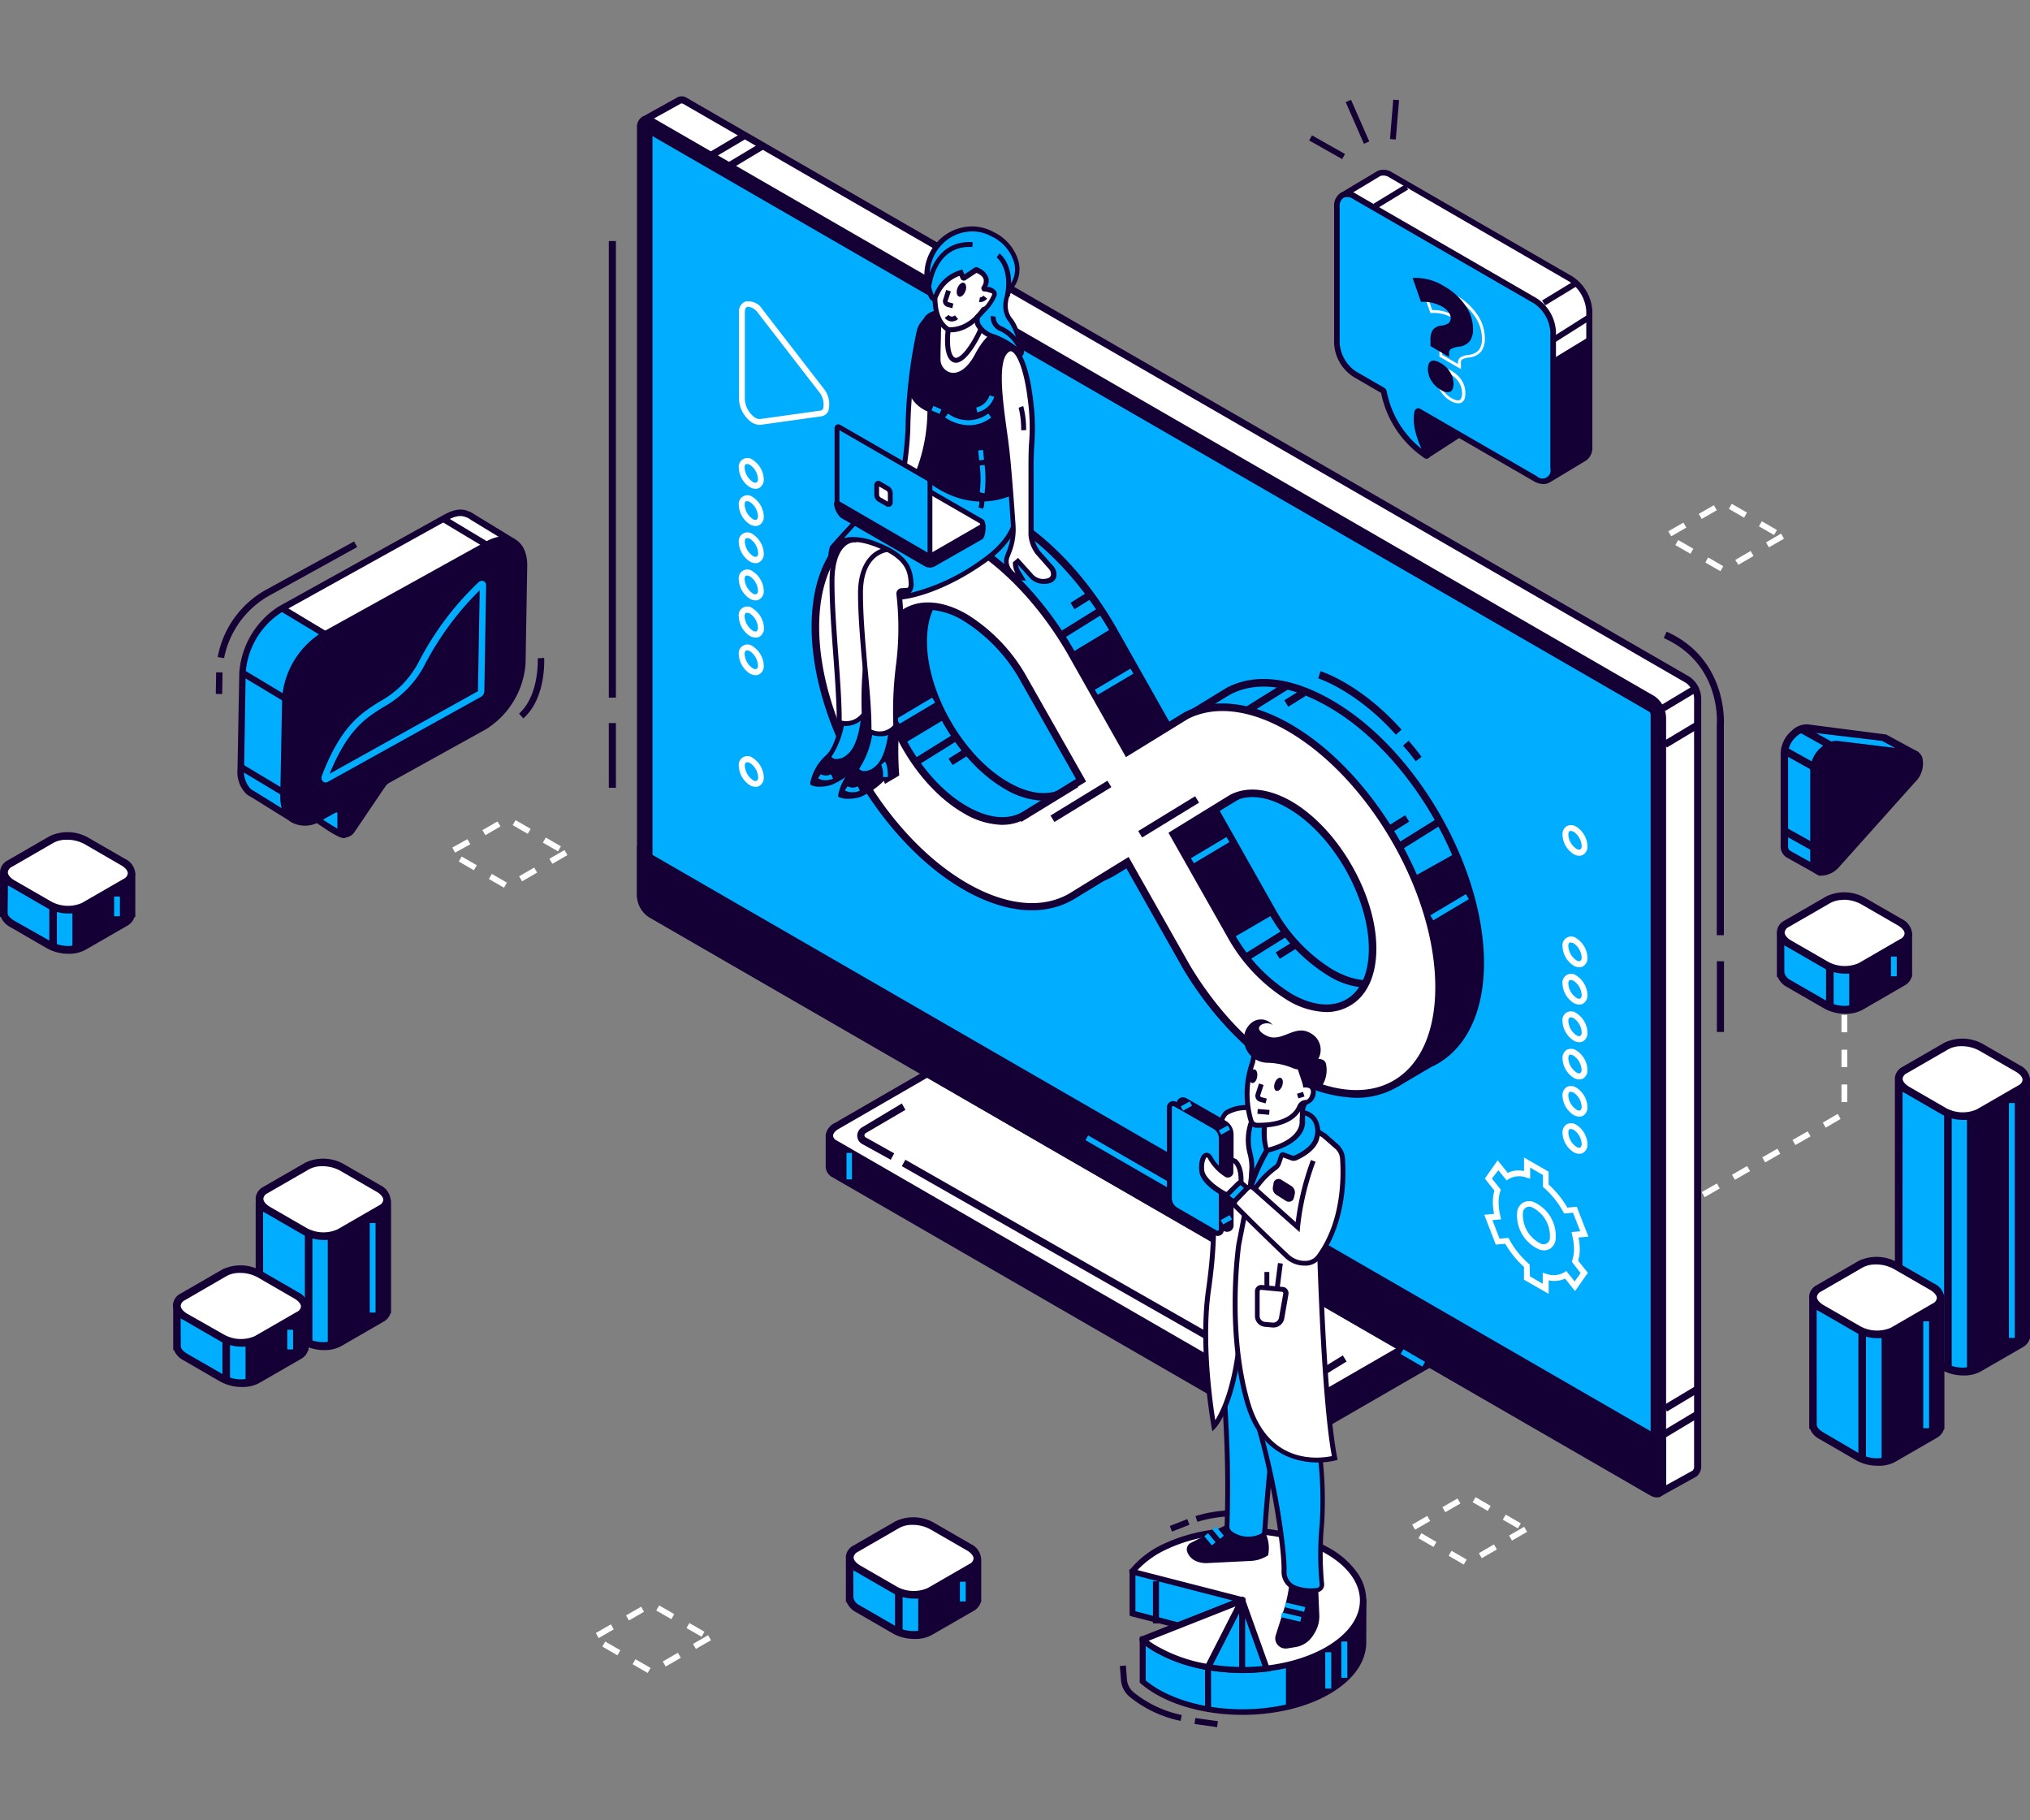 <svg xmlns="http://www.w3.org/2000/svg" fill="none" viewBox="0 0 232 208"><rect x="0" y="0" width="232" height="208" fill="#808080" stroke="none"/><g clip-path="url(#a)"><path fill="#00ADFF" d="m129.425 179.568 12.697-1.046 1.851 1.266c2.641.169 5.217.885 7.567 2.1.695.381 1.347.835 1.947 1.354l2.275-.41v4.801c0 2.034-1.339 4.068-4.024 5.627-5.394 3.125-14.131 3.132-19.532 0a11.165 11.165 0 0 1-1.639-1.149v-4.749l6.037-1.083-7.193-1.881v-4.793l.014-.037Z"/><path fill="#150035" d="m155.872 182.759-2.283.41a11.525 11.525 0 0 0-1.947-1.347 17.014 17.014 0 0 0-4.676-1.683v14.885a16.854 16.854 0 0 0 4.881-1.823c2.693-1.551 4.032-3.593 4.032-5.627l-.007-4.815Z"/><path fill="#150035" d="M156.143 187.64v.212c-.095 2.195-1.573 4.193-4.201 5.715-5.473 3.169-14.387 3.184-19.875 0a11.857 11.857 0 0 1-1.72-1.214l-.095-.103v-5.225l4.815-.863-5.737-1.464-.234-.088v-5.298l13.019-1.09h.131l1.888 1.28c2.661.174 5.256.902 7.618 2.137.668.366 1.298.798 1.881 1.288l2.1-.38h.168l.264.204-.022 4.889Zm-26.381-7.75v4.223l6.952 1.807.263.081v.556l-6.037 1.076v4.39c.461.374.951.711 1.464 1.01 5.298 3.044 13.904 3.037 19.187 0 2.488-1.463 3.857-3.329 3.857-5.327v-4.391l-1.852.329-.183.051-.139-.124a11.18 11.18 0 0 0-1.888-1.31 18.725 18.725 0 0 0-7.471-2.063l-1.881-1.245-12.272.937Z"/><path fill="#fff" d="m141.967 182.839-12.535-3.263a10.476 10.476 0 0 1 3.995-2.928c5.357-2.444 13.209-2.246 18.127.476 5.59 3.096 5.664 8.225.212 11.387-5.452 3.161-14.131 3.139-19.532 0-.58-.33-1.128-.712-1.639-1.142l11.372-4.515v-.015Z"/><path fill="#150035" d="M156.142 182.781c0 2.275-1.463 4.39-4.215 5.986-5.474 3.168-14.387 3.183-19.875 0a10.99 10.99 0 0 1-1.684-1.179l-.153-.139.08-.387 10.582-4.179-11.57-2.986-.175-.066-.088-.351.11-.131a10.768 10.768 0 0 1 4.12-3.059c5.488-2.503 13.413-2.291 18.441.49a9.647 9.647 0 0 1 3.476 3.037 5.46 5.46 0 0 1 .951 2.964Zm-14.094-.278.249.065v.513l-11.065 4.39c.363.268.741.512 1.134.732 5.298 3.052 13.904 3.037 19.188 0 2.51-1.463 3.886-3.366 3.864-5.378-.022-2.013-1.464-3.959-4.069-5.401-4.852-2.693-12.514-2.927-17.819-.476-1.33.573-2.53 1.41-3.527 2.459l12.045 3.096Z"/><path fill="#fff" d="m130.618 187.362 11.35-4.515-3.908 7.64a17.626 17.626 0 0 1-5.854-1.998 11.614 11.614 0 0 1-1.617-1.12s.015-.007.029-.007Z"/><path fill="#150035" d="m138.266 190.882-.249-.044a18.215 18.215 0 0 1-5.964-2.042 12.123 12.123 0 0 1-1.662-1.156l-.153-.154.073-.395 11.511-4.552.242-.109.329.373-4.127 8.079Zm-5.855-2.686a17.267 17.267 0 0 0 5.481 1.918l3.389-6.587-10.004 3.952c.358.262.732.501 1.12.717h.014Z"/><path fill="#00ADFF" d="M141.968 182.876v7.94a23.218 23.218 0 0 1-3.922-.322l3.922-7.618Z"/><path fill="#150035" d="M142.342 191.16h-.373a23.19 23.19 0 0 1-3.981-.329l-.461-.081 4.105-8.049.124-.256.542.139.044 8.576Zm-.688-.688v-6.198l-3.044 5.95c1.008.151 2.025.234 3.044.248Z"/><path fill="#00ADFF" d="M141.968 190.83v-7.925l2.788 7.757c-.928.111-1.861.167-2.796.168h.008Z"/><path fill="#150035" d="m145.232 190.955-.432.052c-.94.11-1.886.166-2.832.168h-.344v-8.562l.585-.095 3.023 8.437Zm-.944-.585-1.984-5.518v5.635a25.663 25.663 0 0 0 1.984-.117Zm-5.886.131-.687.001.008 4.815.688-.001-.009-4.815Z"/><path fill="#00ADFF" d="m152.142 188.794-.687.001.007 4.149.688-.001-.008-4.149Zm1.835-1.225-.688.001.007 4.149.688-.001-.007-4.149Z"/><path fill="#150035" d="M132.454 180.688h-.687v4.815h.687v-4.815Zm2.598 15.28a12.928 12.928 0 0 1-5.488-2.591 2.116 2.116 0 0 1-.769-1.463l-.124-1.603-.688.059.125 1.595a2.761 2.761 0 0 0 1.024 1.946 13.659 13.659 0 0 0 5.796 2.73l.124-.673Zm1.558.346-.095.681 2.58.36.095-.681-2.58-.36Zm5.526-23.697a14.871 14.871 0 0 0-5.51.622l.22.658a14.273 14.273 0 0 1 5.232-.6l.058-.68Zm-6.448.967-1.995.785.251.64 1.996-.785-.252-.64Z"/><path fill="#00ADFF" d="M111.386 178.002H97.379a.278.278 0 0 0-.285.286v4.325a1.664 1.664 0 0 0 .966 1.236l4.215 2.437a4.389 4.389 0 0 0 3.945.161l4.778-2.759a1.135 1.135 0 0 0 .673-1.053v-4.347a.286.286 0 0 0-.285-.286Z"/><path fill="#150035" d="M104.5 187.274a4.982 4.982 0 0 1-2.444-.615l-4.215-2.436a2.326 2.326 0 0 1-1.083-1.157h-.088v-4.756a.733.733 0 0 1 .732-.732h14.006a.733.733 0 0 1 .732.732v4.778h-.051a1.745 1.745 0 0 1-.842.996l-4.786 2.758a3.87 3.87 0 0 1-1.961.432Zm-6.966-4.705a1.277 1.277 0 0 0 .731.878l4.215 2.437a3.987 3.987 0 0 0 3.513.161l4.786-2.759a.738.738 0 0 0 .454-.651v-4.201H97.519l.015 4.135Z"/><path fill="#150035" d="M111.386 178.009h-6.447v8.782a3.146 3.146 0 0 0 1.281-.366l4.778-2.759a1.16 1.16 0 0 0 .673-1.061v-4.34a.291.291 0 0 0-.285-.256Z"/><path fill="#fff" d="m110.999 179.078-4.779 2.759a4.386 4.386 0 0 1-3.944-.161l-4.215-2.437c-1.171-.673-1.296-1.691-.286-2.276l4.786-2.759a4.389 4.389 0 0 1 3.937.161l4.215 2.437c1.171.673 1.296 1.69.286 2.276Z"/><path fill="#150035" d="M104.5 182.664a4.993 4.993 0 0 1-2.444-.615l-4.215-2.437a2.033 2.033 0 0 1-1.178-1.661 1.583 1.583 0 0 1 .9-1.361l4.778-2.759a4.784 4.784 0 0 1 4.391.161l4.215 2.437a2.02 2.02 0 0 1 1.178 1.661 1.59 1.59 0 0 1-.892 1.361l-4.801 2.788a3.888 3.888 0 0 1-1.932.425Zm-.234-8.423a3.043 3.043 0 0 0-1.464.337l-4.778 2.758a.808.808 0 0 0-.469.615c0 .307.279.644.732.915l4.215 2.437a3.987 3.987 0 0 0 3.513.161l4.786-2.759a.783.783 0 0 0 .31-.248.783.783 0 0 0 .151-.367c0-.3-.278-.644-.732-.915l-4.215-2.429a4.173 4.173 0 0 0-2.049-.505Z"/><path fill="#150035" d="M103.154 181.903h-.864v4.588h.864v-4.588Z"/><path fill="#00ADFF" d="M110.369 180.739h-.666v2.254h.666v-2.254Z"/><path fill="#fff" d="m74.02 191.16-1.726-.995.329-.571 1.727.995-.33.571Zm2.057-.732-.33-.578 1.728-.995.329.578-1.727.995Zm-5.51-1.281-1.727-.995.329-.578 1.727.995-.33.578Zm8.964-.731-.33-.571 1.728-.995.33.57-1.728.996Zm-11.109-1.237-.329-.578 1.727-.995.33.57-1.728 1.003Zm11.76-.154-1.727-.995.33-.571 1.727.995-.33.571Zm-8.306-1.859-.329-.578 1.727-.995.33.578-1.728.995Zm4.852-.146-1.727-.995.33-.578 1.727.988-.33.585Zm114.629-46.242-.33-.578 1.727-.988.33.578-1.727.988Zm3.461-1.983-.336-.578 1.734-.988.329.571-1.727.995Zm3.454-1.983-.329-.578 1.727-.996.337.578-1.735.996Zm3.462-1.991-.33-.571 1.727-.995.33.578-1.727.988Zm3.454-1.983-.33-.578 1.735-.988.329.578-1.734.988Zm3.461-1.983-.329-.578 1.705-.995.329.578-1.705.995Zm2.473-2.927h-.665v-2.013h.665v2.013Zm0-3.989h-.665v-1.99h.665v1.99Zm0-3.988h-.665v-1.99h.665v1.99Zm0-3.988h-.665v-1.976h.665v1.976Z"/><path fill="#00ADFF" d="M58.544 62.057a.116.116 0 0 0 .054-.099.117.117 0 0 0-.054-.098l-4.537-2.781a3.462 3.462 0 0 0-.388-.242l-.198-.066c-.731-.336-1.514-.182-2.59.41L32.082 69.595a9.41 9.41 0 0 0-4.39 7.274l-.183 11.064a3.139 3.139 0 0 0 .892 2.518c.17.126.348.238.535.336l4.478 2.781a.11.11 0 0 0 .161 0c.11-.212.351-.732.586-1.17a.117.117 0 0 1 .153-.052c.278.102 4.742 3.527 5.072 3.037l-.564-8.694c.134-.207.314-.38.527-.505l11.087-6.176a9.412 9.412 0 0 0 4.39-7.318l.147-8.474a.124.124 0 0 1 .051-.095l3.52-2.064Z"/><path fill="#fff" d="m58.543 61.86-4.559-2.781a3.454 3.454 0 0 0-.388-.242l-.175-.066c-.732-.336-1.515-.182-2.59.41L32.06 69.58c.13.028.258.07.38.124l.183.074c.134.07.263.15.388.234l4.56 2.788a.11.11 0 0 1 .04.15.11.11 0 0 1-.04.04l-3.565 2.108a.11.11 0 0 0-.058.095l-.14 8.474c0 .864 2.196 3.052 5.123 5.664l-.146-2.678a1.63 1.63 0 0 1 .527-.505l11.08-6.14a9.403 9.403 0 0 0 4.39-7.318l.102-8.438a.124.124 0 0 1 .052-.095l3.607-2.1a.118.118 0 0 0 0-.197Z"/><path fill="#150035" d="M39.078 95.734c-.585-.146-1.675-.826-3.98-2.466l-.733-.497c-.19.395-.373.731-.46.922a.484.484 0 0 1-.681.19l-4.486-2.788a4.08 4.08 0 0 1-.556-.344 3.507 3.507 0 0 1-1.04-2.825l.206-11.064a9.812 9.812 0 0 1 4.551-7.59L50.67 58.86c1.216-.673 2.087-.805 2.928-.417l.154.052c.17.085.334.183.49.292l4.523 2.766a.477.477 0 0 1 .234.41.498.498 0 0 1-.242.41l-3.447 2.05-.139 8.327a9.785 9.785 0 0 1-4.551 7.589L39.517 86.47a1.09 1.09 0 0 0-.329.293l.57 8.686-.072.11a.513.513 0 0 1-.315.197.851.851 0 0 1-.293-.022Zm-4.683-3.79h.051c.376.21.73.455 1.061.732a35.056 35.056 0 0 0 3.498 2.268l-.549-8.394.073-.11c.168-.251.39-.461.652-.614l11.064-6.14a8.986 8.986 0 0 0 4.179-6.96l.139-8.473a.497.497 0 0 1 .241-.41l3.198-1.888-4.2-2.561a4.153 4.153 0 0 0-.373-.234l-.132-.044c-.615-.279-1.295-.169-2.283.387L32.258 69.917a8.979 8.979 0 0 0-4.179 6.945l-.183 11.064a2.868 2.868 0 0 0 .769 2.24c.137.098.281.186.432.263L33.4 93.1c.117-.249.292-.585.453-.922a.49.49 0 0 1 .542-.234Z"/><path fill="#150035" d="M55.74 62.225 36.92 72.64a9.264 9.264 0 0 0-4.311 7.15l-.183 11.123c-.044 2.67 1.807 3.783 4.142 2.488l1.58-.871c.454-.256.82 0 .813.483v1.72c0 .797.783.79 1.332 0l3.476-5.123c.137-.204.317-.376.527-.505l11.123-6.169a9.255 9.255 0 0 0 4.31-7.179l.19-11.13c.015-2.62-1.844-3.733-4.178-2.4Z"/><path fill="#150035" d="M39.18 95.698h-.051a.878.878 0 0 1-.57-.93v-1.72c0-.146 0-.204-.052-.212-.051-.007-.08 0-.212.051l-1.581.879a3.271 3.271 0 0 1-3.33.234c-.9-.534-1.383-1.618-1.353-3.044l.212-11.168a9.675 9.675 0 0 1 4.5-7.493l18.822-10.428c1.251-.688 2.43-.776 3.33-.234.9.541 1.383 1.624 1.36 3.051l-.19 11.13a9.675 9.675 0 0 1-4.493 7.494l-11.13 6.17a1.464 1.464 0 0 0-.403.387l-3.468 5.123a1.42 1.42 0 0 1-1.39.71Zm-.475-3.594c.073.022.144.052.212.088a.945.945 0 0 1 .41.856v1.72c0 .132 0 .205.05.212.052.008.367-.073.615-.446l3.477-5.079a1.91 1.91 0 0 1 .65-.614l11.124-6.177a8.878 8.878 0 0 0 4.12-6.864l.19-11.13a2.195 2.195 0 0 0-3.6-2.196L37.095 72.961a8.855 8.855 0 0 0-4.113 6.864l-.19 11.123a2.583 2.583 0 0 0 1.002 2.408 2.583 2.583 0 0 0 2.598-.249l1.573-.878c.223-.13.486-.174.74-.125Z"/><path fill="#00ADFF" d="M37.11 89.397a.513.513 0 0 1-.198-.103.593.593 0 0 1-.117-.68c2.195-5.708 4.456-7.099 6.586-8.445a10.853 10.853 0 0 0 4.537-4.654 33.89 33.89 0 0 1 6.784-8.994.534.534 0 0 1 .57-.117.519.519 0 0 1 .286.49l-.205 12.067a.797.797 0 0 1-.388.666l-17.49 9.711a.505.505 0 0 1-.366.059Zm17.716-21.954a34.065 34.065 0 0 0-6.242 8.437 11.599 11.599 0 0 1-4.8 4.933c-1.984 1.244-4.033 2.524-6.111 7.603l16.948-9.433.205-11.54Z"/><path fill="#150035" d="m27.9 76.565-.377.627 4.897 2.946.378-.627-4.898-2.946Zm4.452-7.403-.377.627 4.897 2.946.377-.627-4.897-2.947ZM50.9 58.998l-.377.628 4.898 2.945.377-.627-4.898-2.946ZM27.716 87.324l-.377.627 4.897 2.946.377-.627-4.897-2.946Z"/><path fill="#150035" d="M24.88 75.083a11.087 11.087 0 0 1 5.467-7.662l10.121-5.554.351.644-10.084 5.57a10.487 10.487 0 0 0-5.122 7.12l-.732-.118Zm-.177 1.742-.04 2.466.731.012.04-2.466-.73-.012Zm35.107 5.262-.49-.55c2.34-2.085 2.136-6.278 2.136-6.315l.732-.043c.014.219.227 4.61-2.379 6.908Z"/><path fill="#00ADFF" d="M231.247 123.301H217.24a.29.29 0 0 0-.285.292v28.936a1.648 1.648 0 0 0 .958 1.214l4.216 2.437a4.389 4.389 0 0 0 3.944.161l4.779-2.759a1.135 1.135 0 0 0 .673-1.053v-28.936a.29.29 0 0 0-.081-.201.29.29 0 0 0-.197-.091Z"/><path fill="#150035" d="M224.39 157.168a4.98 4.98 0 0 1-2.444-.615l-4.216-2.429a2.376 2.376 0 0 1-1.083-1.164h-.087v-29.345a.731.731 0 0 1 .731-.731h14.007a.731.731 0 0 1 .732.731v29.353h-.052a1.721 1.721 0 0 1-.841.995l-4.786 2.759a3.888 3.888 0 0 1-1.961.446Zm-6.967-4.705a1.29 1.29 0 0 0 .732.878l4.215 2.437a3.983 3.983 0 0 0 3.513.161l4.786-2.759a.737.737 0 0 0 .453-.652v-.461h.037v-28.335h-13.721l-.015 28.731Z"/><path fill="#150035" d="M231.247 123.315h-6.448v33.399a3.11 3.11 0 0 0 1.281-.366l4.779-2.759a1.145 1.145 0 0 0 .673-1.061v-28.927a.293.293 0 0 0-.285-.286Z"/><path fill="#fff" d="m230.887 124.384-4.764 2.759a4.387 4.387 0 0 1-3.944-.161l-4.215-2.437c-1.171-.673-1.295-1.69-.286-2.276l4.786-2.759a4.389 4.389 0 0 1 3.937.161l4.215 2.437c1.157.673 1.281 1.691.271 2.276Z"/><path fill="#150035" d="M224.389 127.97a5.076 5.076 0 0 1-2.444-.615l-4.215-2.437a2.04 2.04 0 0 1-1.178-1.661 1.58 1.58 0 0 1 .263-.804c.158-.24.378-.432.637-.557l4.778-2.759a4.784 4.784 0 0 1 4.391.161l4.215 2.43a2.03 2.03 0 0 1 1.179 1.668 1.587 1.587 0 0 1-.893 1.361l-4.786 2.759a3.89 3.89 0 0 1-1.947.454Zm-.234-8.423a3.054 3.054 0 0 0-1.464.336l-4.778 2.759a.791.791 0 0 0-.468.615c0 .3.278.644.731.915l4.215 2.437a3.987 3.987 0 0 0 3.513.161l4.786-2.759a.783.783 0 0 0 .31-.248.783.783 0 0 0 .151-.367c0-.307-.278-.644-.732-.915l-4.244-2.444a4.17 4.17 0 0 0-2.02-.49Z"/><path fill="#150035" d="M223.051 127.201h-.864v29.177h.864v-29.177Z"/><path fill="#00ADFF" d="M230.259 126.038h-.666v26.842h.666v-26.842Zm-8.774 22.202h-14.007a.29.29 0 0 0-.204.084.287.287 0 0 0-.088.202v14.292a1.644 1.644 0 0 0 .951 1.222l4.215 2.437a4.389 4.389 0 0 0 3.944.161l4.779-2.759a1.143 1.143 0 0 0 .673-1.061v-14.285a.287.287 0 0 0-.075-.197.298.298 0 0 0-.188-.096Z"/><path fill="#150035" d="M214.591 167.487a4.98 4.98 0 0 1-2.437-.615l-4.215-2.437a2.313 2.313 0 0 1-1.083-1.164h-.088v-14.694a.732.732 0 0 1 .732-.732h13.999c.19.003.371.079.505.212a.733.733 0 0 1 .213.513v14.738h-.052c-.138.432-.44.792-.841 1.003l-4.779 2.758a3.903 3.903 0 0 1-1.954.418Zm-6.966-4.706c0 .3.292.615.731.878l4.23 2.481a3.983 3.983 0 0 0 3.513.161l4.778-2.759c.22-.132.483-.344.461-.651v-14.219h-13.721l.008 14.109Z"/><path fill="#150035" d="M221.485 148.255h-6.447v18.778c.446-.03.88-.155 1.273-.366l4.779-2.759a1.143 1.143 0 0 0 .673-1.061v-14.27a.294.294 0 0 0-.278-.322Z"/><path fill="#fff" d="m221.089 149.309-4.778 2.766a4.395 4.395 0 0 1-3.945-.169l-4.215-2.429c-1.164-.673-1.295-1.698-.278-2.276l4.779-2.766a4.388 4.388 0 0 1 3.944.168l4.215 2.43c1.164.68 1.295 1.705.278 2.276Z"/><path fill="#150035" d="M214.591 152.909a4.97 4.97 0 0 1-2.437-.622l-4.215-2.43a2.033 2.033 0 0 1-1.186-1.661 1.582 1.582 0 0 1 .901-1.361l4.778-2.766a4.811 4.811 0 0 1 4.391.168l4.215 2.43a2.043 2.043 0 0 1 1.186 1.661 1.6 1.6 0 0 1-.901 1.368l-4.778 2.759a4 4 0 0 1-1.954.454Zm-.234-8.423a3.06 3.06 0 0 0-1.464.337l-4.778 2.759a.797.797 0 0 0-.469.614c0 .3.286.644.732.915l4.215 2.43a3.983 3.983 0 0 0 3.513.168l4.778-2.766a.787.787 0 0 0 .469-.615c0-.3-.286-.637-.732-.915l-4.215-2.429a4.172 4.172 0 0 0-2.049-.498Z"/><path fill="#150035" d="M213.252 152.141h-.863v14.555h.863v-14.555Z"/><path fill="#00ADFF" d="M220.467 150.977h-.666v12.221h.666v-12.221ZM43.908 137.022H29.901a.291.291 0 0 0-.285.292v12.295a1.671 1.671 0 0 0 .951 1.222l4.215 2.437a4.402 4.402 0 0 0 3.945.161l4.786-2.759a1.157 1.157 0 0 0 .673-1.061v-12.302a.282.282 0 0 0-.079-.201.267.267 0 0 0-.09-.062.268.268 0 0 0-.109-.022Z"/><path fill="#150035" d="M37.05 154.27a5.074 5.074 0 0 1-2.444-.614l-4.215-2.437a2.311 2.311 0 0 1-1.083-1.178h-.088v-12.712a.73.73 0 0 1 .732-.731H43.96a.733.733 0 0 1 .731.731v12.712h-.05a1.733 1.733 0 0 1-.842 1.002l-4.779 2.759a3.882 3.882 0 0 1-1.968.468Zm-6.973-4.712c0 .3.292.614.731.878l4.215 2.437a4.01 4.01 0 0 0 3.513.161l4.779-2.759c.22-.132.483-.344.46-.651l-.036-.469h.037v-11.708H30.062l.014 12.111Z"/><path fill="#150035" d="M43.908 137.029H37.46v16.78a3.247 3.247 0 0 0 1.273-.366l4.786-2.766a1.128 1.128 0 0 0 .673-1.054v-12.301a.292.292 0 0 0-.08-.207.294.294 0 0 0-.094-.064.3.3 0 0 0-.111-.022Z"/><path fill="#fff" d="m43.549 138.098-4.764 2.759a4.402 4.402 0 0 1-3.944-.161l-4.215-2.437c-1.164-.674-1.288-1.691-.279-2.276l4.78-2.774a4.389 4.389 0 0 1 3.944.161l4.215 2.437c1.148.688 1.273 1.705.263 2.291Z"/><path fill="#150035" d="M37.05 141.684a4.993 4.993 0 0 1-2.444-.615l-4.215-2.437a2.023 2.023 0 0 1-1.178-1.661 1.593 1.593 0 0 1 .893-1.361l4.786-2.759a4.783 4.783 0 0 1 4.39.161l4.216 2.437a2.04 2.04 0 0 1 1.142 1.661 1.591 1.591 0 0 1-.9 1.361l-4.758 2.788a3.89 3.89 0 0 1-1.931.425Zm-.241-8.423a3.014 3.014 0 0 0-1.464.336l-4.785 2.759a.789.789 0 0 0-.461.615c0 .3.278.644.731.915l4.215 2.436a3.983 3.983 0 0 0 3.513.161l4.779-2.758a.798.798 0 0 0 .468-.615c0-.3-.278-.644-.732-.915l-4.222-2.437a4.153 4.153 0 0 0-2.042-.497Z"/><path fill="#150035" d="M35.705 140.916h-.864v12.564h.864v-12.564Z"/><path fill="#00ADFF" d="M42.92 139.751h-.666v10.231h.666v-10.231Zm-8.408 9.455H20.505a.292.292 0 0 0-.285.293v4.318a1.676 1.676 0 0 0 1.002 1.244l4.215 2.437a4.402 4.402 0 0 0 3.945.16l4.778-2.758a1.143 1.143 0 0 0 .674-1.061v-4.34a.29.29 0 0 0-.201-.279.293.293 0 0 0-.121-.014Z"/><path fill="#150035" d="M27.625 158.485a5.074 5.074 0 0 1-2.444-.614l-4.215-2.437a2.313 2.313 0 0 1-1.083-1.164h-.088v-4.749a.734.734 0 0 1 .732-.732h14.006a.733.733 0 0 1 .732.732v4.771h-.051c-.138.432-.44.792-.842 1.003l-4.786 2.759a3.971 3.971 0 0 1-1.96.431Zm-6.967-4.712v.036c0 .3.293.615.732.878l4.223 2.43a3.936 3.936 0 0 0 3.505.168l4.786-2.759a.765.765 0 0 0 .454-.651v-4.237H20.637l.021 4.135Z"/><path fill="#150035" d="M34.51 149.221h-6.446v8.781a3.23 3.23 0 0 0 1.28-.366l4.78-2.766a1.12 1.12 0 0 0 .672-1.054v-4.339a.292.292 0 0 0-.285-.256Z"/><path fill="#fff" d="m34.124 150.289-4.779 2.759a4.39 4.39 0 0 1-3.944-.161l-4.179-2.437c-1.17-.673-1.295-1.69-.285-2.276l4.786-2.759a4.389 4.389 0 0 1 3.944.161l4.215 2.437c1.127.673 1.245 1.691.242 2.276Z"/><path fill="#150035" d="M27.626 153.875a5.074 5.074 0 0 1-2.444-.614l-4.215-2.437a2.044 2.044 0 0 1-1.208-1.661 1.599 1.599 0 0 1 .9-1.362l4.779-2.758a4.784 4.784 0 0 1 4.39.161l4.216 2.436a2.02 2.02 0 0 1 1.193 1.669 1.59 1.59 0 0 1-.893 1.361l-4.786 2.759a3.887 3.887 0 0 1-1.932.446Zm-.234-8.423a3.062 3.062 0 0 0-1.464.337l-4.808 2.788a.79.79 0 0 0-.468.615c0 .3.278.644.732.915l4.23 2.4a3.95 3.95 0 0 0 3.505.168l4.786-2.759a.784.784 0 0 0 .49-.607c0-.307-.278-.644-.732-.915l-4.215-2.437a4.18 4.18 0 0 0-2.056-.505Z"/><path fill="#150035" d="M26.286 153.107h-.863v4.588h.863v-4.588Z"/><path fill="#00ADFF" d="M33.494 151.943h-.666v2.254h.666v-2.254Zm-18.77-52.235L.732 99.73a.293.293 0 0 0-.285.292v4.318a1.677 1.677 0 0 0 .958 1.222l4.215 2.437a4.39 4.39 0 0 0 3.945.161l4.77-2.759a1.147 1.147 0 0 0 .674-1.061V100a.293.293 0 0 0-.285-.292Z"/><path fill="#150035" d="M7.838 108.987a5.064 5.064 0 0 1-2.444-.615l-4.216-2.436a2.313 2.313 0 0 1-1.083-1.164H0v-4.749a.732.732 0 0 1 .732-.732h14.006a.672.672 0 0 1 .513.212c.135.136.211.32.212.512v4.772h-.095c-.138.431-.44.791-.842 1.002l-4.786 2.759a3.956 3.956 0 0 1-1.902.439ZM.87 104.274v.037c0 .3.293.615.732.878l4.252 2.408a3.965 3.965 0 0 0 3.505.168l4.786-2.759a.774.774 0 0 0 .454-.651v-.468h.036v-3.769H.915l-.044 4.156Z"/><path fill="#150035" d="M14.724 99.722H8.276v8.782a3.247 3.247 0 0 0 1.281-.366l4.779-2.737a1.12 1.12 0 0 0 .673-1.054v-4.339a.293.293 0 0 0-.285-.286Z"/><path fill="#fff" d="m14.336 100.791-4.778 2.759a4.39 4.39 0 0 1-3.945-.161l-4.215-2.437c-1.17-.673-1.295-1.69-.285-2.276l4.786-2.788a4.392 4.392 0 0 1 3.937.161l4.222 2.437c1.164.703 1.31 1.72.278 2.305Z"/><path fill="#150035" d="M7.838 104.377a5.076 5.076 0 0 1-2.444-.615l-4.216-2.437A2.04 2.04 0 0 1 0 99.664a1.595 1.595 0 0 1 .9-1.361l4.779-2.759a4.786 4.786 0 0 1 4.39.161l4.216 2.43a2.035 2.035 0 0 1 1.178 1.668 1.59 1.59 0 0 1-.893 1.361l-4.8 2.774a3.897 3.897 0 0 1-1.932.439Zm-.234-8.423a3.045 3.045 0 0 0-1.464.336l-4.779 2.76a.798.798 0 0 0-.468.614c0 .3.278.644.732.915l4.23 2.437a3.993 3.993 0 0 0 3.505.161l4.786-2.759a.789.789 0 0 0 .46-.615c0-.307-.277-.644-.731-.915L9.66 96.451a4.172 4.172 0 0 0-2.056-.497Z"/><path fill="#150035" d="M6.499 103.609h-.864v4.588H6.5v-4.588Z"/><path fill="#00ADFF" d="M13.706 102.445h-.666v2.254h.666v-2.254Z"/><path fill="#150035" d="M70.39 27.546h-.811v52.17h.812v-52.17Zm0 55.074h-.811v7.399h.812v-7.398Zm125.811 24.245h.812V82.928c0-.044.571-7.574-6.542-10.75l-.329.731c6.586 2.928 6.088 9.682 6.059 9.967v23.989Zm.827 2.971h-.813v8.079h.813v-8.079ZM95.206 129.667l4.442.096a.482.482 0 0 0 .22-.059l16.991-9.806a3.923 3.923 0 0 1 3.52-.146l38.536 22.239a.221.221 0 0 0 .074.036l12.791 4.296a.43.43 0 0 1 .293.41v3.212c.11.454-.176.959-.834 1.34l-21.222 12.257a3.892 3.892 0 0 1-3.52.146l-51.116-29.505a1.032 1.032 0 0 1-.593-.893v-3.198a.427.427 0 0 1 .418-.425Z"/><path fill="#150035" d="M146.278 164.047 95.17 134.541a1.417 1.417 0 0 1-.805-1.244v-3.198a.845.845 0 0 1 .248-.6.74.74 0 0 1 .6-.234l4.45.088 16.992-9.806a4.31 4.31 0 0 1 3.93-.147l38.536 22.247 12.791 4.303a.83.83 0 0 1 .571.79v3.169a1.694 1.694 0 0 1-1.039 1.734l-21.222 12.258a4.434 4.434 0 0 1-2.195.556 3.48 3.48 0 0 1-1.749-.41Zm-29.191-43.798-16.985 9.806a.673.673 0 0 1-.44.117l-4.434-.095v-.41 3.659a.681.681 0 0 0 .395.535l51.116 29.505a3.523 3.523 0 0 0 3.11-.146l21.222-12.257c.461-.271.732-.615.644-.893v-3.33l-12.799-4.303a.493.493 0 0 1-.146-.066l-38.537-22.246a2.728 2.728 0 0 0-1.324-.3 3.722 3.722 0 0 0-1.822.424Z"/><path fill="#fff" d="m95.367 130.663 51.116 29.513a3.922 3.922 0 0 0 3.52-.146l21.222-12.258c1.039-.607 1.149-1.515.249-2.034l-51.094-29.513a3.926 3.926 0 0 0-3.52.146l-21.222 12.265c-1.054.6-1.17 1.507-.27 2.027Z"/><path fill="#150035" d="M146.278 160.527 95.17 131.014a1.471 1.471 0 0 1-.813-1.237 1.832 1.832 0 0 1 1.061-1.464l21.222-12.264a4.327 4.327 0 0 1 3.93-.147l51.108 29.513a1.468 1.468 0 0 1 .813 1.237 1.838 1.838 0 0 1-1.069 1.464L150.2 160.373a4.501 4.501 0 0 1-2.195.556 3.55 3.55 0 0 1-1.727-.402Zm-29.191-43.805-21.222 12.265c-.417.234-.659.534-.659.797a.68.68 0 0 0 .403.527l51.115 29.513a3.523 3.523 0 0 0 3.11-.146l21.222-12.257c.41-.242.659-.542.659-.798a.69.69 0 0 0-.41-.534l-51.108-29.506a2.643 2.643 0 0 0-1.325-.3 3.778 3.778 0 0 0-1.785.439Z"/><path fill="#00ADFF" d="M148.327 160.769h-.622v3.029h.622v-3.029Zm21.755-12.075h-.622v3.029h.622v-3.029Zm-72.717-16.955h-.622v3.029h.622v-3.029Z"/><path fill="#fff" d="M73.706 13.796a.103.103 0 0 1-.029-.126.103.103 0 0 1 .03-.035l3.82-2.108a.688.688 0 0 1 .797 0l114.569 66.161a2.684 2.684 0 0 1 1.12 2.137v87.669a1.047 1.047 0 0 1-.329.863l-3.996 2.196-3.981-4.793 1.566-.688-108.971-62.876a2.698 2.698 0 0 1-1.12-2.144v-81.5l-3.476-4.756Z"/><path fill="#150035" d="m185.055 165.62 1.318-.578-108.247-62.495a3.08 3.08 0 0 1-1.325-2.495V18.684l-3.424-4.64a.52.52 0 0 1-.088-.424.513.513 0 0 1 .256-.344l3.732-2.071a1.083 1.083 0 0 1 1.251 0l114.57 66.132a3.085 3.085 0 0 1 1.324 2.488v87.669a1.456 1.456 0 0 1-.541 1.222l-4.288 2.378-4.538-5.474ZM77.723 11.885l-3.497 1.94 3.388 4.588v81.639a2.293 2.293 0 0 0 .914 1.793l109.645 63.3-1.808.79 3.425 4.12 3.659-2.02a.724.724 0 0 0 .161-.541V79.825a2.272 2.272 0 0 0-.915-1.786L78.126 11.893a.46.46 0 0 0-.227-.073.308.308 0 0 0-.175.065Z"/><path fill="#150035" d="m74.321 104.413 114.569 66.118c.615.358 1.12 0 1.12-.849V82.05a2.704 2.704 0 0 0-1.12-2.145L74.321 13.766c-.615-.358-1.12 0-1.12.842v87.668a2.67 2.67 0 0 0 1.12 2.137Z"/><path fill="#150035" d="m188.685 170.912-114.57-66.147a3.077 3.077 0 0 1-1.317-2.488V14.608a1.376 1.376 0 0 1 .586-1.251 1.097 1.097 0 0 1 1.141.058l114.57 66.14a3.1 3.1 0 0 1 1.317 2.495v87.662a1.381 1.381 0 0 1-.585 1.258.998.998 0 0 1-.491.132 1.324 1.324 0 0 1-.651-.19ZM73.794 14.059c-.088.044-.183.22-.183.55v87.668a2.265 2.265 0 0 0 .914 1.785l114.57 66.147c.058.037.227.117.322.059.095-.059.183-.22.183-.556V82.05a2.273 2.273 0 0 0-.915-1.785L74.115 14.118a.491.491 0 0 0-.234-.08.154.154 0 0 0-.087.021Z"/><path fill="#00ADFF" d="m74.49 102.781 114.232 65.949c.183.11.329 0 .329-.248V81.618a.767.767 0 0 0-.329-.622L74.489 15.039c-.183-.102-.33 0-.33.25v86.863a.797.797 0 0 0 .33.629Z"/><path fill="#150035" d="M188.517 169.067 74.285 103.133a1.2 1.2 0 0 1-.534-.981V15.288a.665.665 0 0 1 .321-.614.615.615 0 0 1 .623 0l114.232 65.949a1.198 1.198 0 0 1 .534.98v86.879a.694.694 0 0 1-.075.355.696.696 0 0 1-.247.267.556.556 0 0 1-.285.073.655.655 0 0 1-.337-.11ZM74.57 102.152a.41.41 0 0 0 .125.278l113.947 65.788v-86.6a.394.394 0 0 0-.125-.27L74.57 15.551v86.6Z"/><path fill="#150035" d="M73.18 102.379v-5.028l116.808 67.435v5.013c0 .732-.542 1.075-1.208.688L74.409 104.464a2.672 2.672 0 0 1-1.23-2.085Z"/><path fill="#150035" d="M188.605 170.867 74.204 104.816a3.07 3.07 0 0 1-1.405-2.437v-5.715l117.416 67.785.197.118v5.232a1.223 1.223 0 0 1-.556 1.127 1.031 1.031 0 0 1-.512.132 1.54 1.54 0 0 1-.739-.191ZM73.611 98.083v4.311a2.249 2.249 0 0 0 .995 1.734l114.401 66.044a.495.495 0 0 0 .447.088c.095-.051.146-.212.146-.425v-4.785L73.611 98.083Z"/><path fill="#00ADFF" d="m124.361 129.74-.311.539 14.789 8.545.311-.539-14.789-8.545Z"/><path fill="#150035" d="m193.805 78.19-3.927 2.357.418.697 3.928-2.359-.419-.696ZM84.724 15.229l-3.934 2.333.414.698 3.934-2.333-.414-.698Zm109.087 146.009-3.928 2.358.418.696 3.928-2.358-.418-.696Z"/><path fill="#00ADFF" d="m162.554 156.158.314-.541-2.48-1.442-.315.542 2.481 1.441Z"/><path fill="#150035" d="M148.232 158.654c.43.002.851-.118 1.215-.344l4.449-2.737-.431-.695-4.442 2.744a1.521 1.521 0 0 1-1.544 0l-44.01-25.101-.403.732 44.025 25.093c.347.2.741.306 1.141.308Zm-46.433-26.133.396-.731-3.257-1.823a.268.268 0 0 1-.146-.241.282.282 0 0 1 .139-.242l4.544-2.663-.41-.732-4.544 2.729a1.1 1.1 0 0 0-.551.948 1.087 1.087 0 0 0 .551.948l3.278 1.807Zm92.219 25.717-3.921 2.354.418.696 3.922-2.354-.419-.696ZM87.06 16.244l-3.928 2.358.418.697 3.928-2.358-.418-.697ZM194 82.366l-3.921 2.354.418.697 3.921-2.355-.418-.696Z"/><path fill="#00ADFF" d="M169.161 110.055c0-10.896-7.676-24.193-17.109-29.645-4.391-2.539-8.423-3.11-11.621-1.463l-.615.358-6.278 3.864-6.396-11.313-.044-.08c-3.235-5.591-7.523-10.121-12.089-12.763-4.955-2.861-9.25-3.103-12.375-1.017l-.176.117-4.566 2.649.264 4.83a19.517 19.517 0 0 0-.271 3.3c0 10.897 7.676 24.193 17.116 29.645 4.567 2.634 8.862 3.066 12.097 1.2h.044l6.388-3.93 6.66 11.782.124.212c3.183 5.313 7.355 9.624 11.709 12.156a15.94 15.94 0 0 0 7.091 2.305l.805 1.302 3.542-2.085a5.274 5.274 0 0 0 1.134-.644l.234-.161c2.708-1.969 4.332-5.606 4.332-10.619Zm-47.427-19.612c-1.8 1.032-4.186.798-6.725-.665-5.255-3.038-9.514-10.429-9.514-16.488 0-6.059 4.267-8.533 9.514-5.503a19.405 19.405 0 0 1 6.718 7.098l6.527 11.548-6.52 4.01Zm30.318 20.717a19.227 19.227 0 0 1-6.491-6.695l-6.74-11.936 6.703-4.127c1.771-.908 4.091-.63 6.528.775 5.247 3.03 9.513 10.428 9.513 16.488 0 6.059-4.229 8.518-9.513 5.495Z"/><path fill="#150035" d="m159.801 124.135-.907-1.464a16.45 16.45 0 0 1-7.062-2.349c-4.442-2.568-8.657-6.937-11.884-12.301l-.125-.22-6.44-11.401-6.008 3.659c-3.424 1.983-7.874 1.559-12.586-1.164-9.558-5.517-17.33-18.982-17.33-30.003-.002-1.11.086-2.22.264-3.315l-.278-5.057 4.954-2.883c3.359-2.247 7.794-1.903 12.821 1.002 4.633 2.679 8.98 7.26 12.251 12.917l.051.088 6.169 10.925 6.527-3.996c3.286-1.704 7.45-1.2 12.046 1.464 9.557 5.518 17.336 18.983 17.336 30.004 0 4.954-1.595 8.847-4.486 10.976l-.249.169a6.283 6.283 0 0 1-1.193.68l-3.871 2.269Zm-26.11-28.979 7.003 12.44c3.147 5.24 7.252 9.514 11.57 11.994a15.49 15.49 0 0 0 6.901 2.247h.226l.732 1.134 3.176-1.873a5.26 5.26 0 0 0 1.098-.615l.249-.175c2.649-1.925 4.112-5.562 4.112-10.245 0-10.765-7.574-23.894-16.897-29.272-4.332-2.503-8.203-3-11.196-1.464l-.6.352-6.66 4.09-6.659-11.782c-3.22-5.517-7.464-9.988-11.957-12.594-4.728-2.722-8.848-3.08-11.914-1.024l-.19.117-4.347 2.525.22 4.017.138-.044-.11.68a19.366 19.366 0 0 0-.263 3.235c0 10.765 7.582 23.893 16.897 29.272 4.435 2.554 8.577 2.986 11.709 1.2l6.762-4.215Zm22.605 17.717a9.032 9.032 0 0 1-4.464-1.361 19.603 19.603 0 0 1-6.645-6.843l-6.944-12.301 7.054-4.347c1.939-.995 4.391-.732 6.967.732 5.371 3.103 9.74 10.662 9.74 16.831 0 3.095-1.069 5.415-3.008 6.535a5.319 5.319 0 0 1-2.7.776v-.022ZM139.399 92.66l6.535 11.57a18.736 18.736 0 0 0 6.33 6.535c2.4 1.39 4.639 1.625 6.3.666 1.662-.959 2.576-3.015 2.576-5.788 0-5.92-4.178-13.173-9.308-16.1-2.305-1.324-4.471-1.595-6.11-.732l-6.323 3.85Zm-20.117-1.163a9.127 9.127 0 0 1-4.471-1.361c-5.372-3.103-9.733-10.662-9.733-16.831 0-3.096 1.068-5.416 3.007-6.535 1.94-1.12 4.479-.886 7.157.658a19.751 19.751 0 0 1 6.879 7.252l6.733 11.914-6.886 4.237a5.346 5.346 0 0 1-2.686.666Zm-8.496-24.588a4.459 4.459 0 0 0-2.269.578c-1.661.959-2.576 3.015-2.576 5.788 0 5.92 4.172 13.173 9.301 16.1 2.401 1.39 4.633 1.624 6.286.673l6.162-3.79-6.315-11.182a18.863 18.863 0 0 0-6.586-6.93 8.175 8.175 0 0 0-4.025-1.223l.022-.014Z"/><path fill="#fff" d="M147.347 83.155c-4.391-2.547-8.592-3.037-11.782-1.376l-.11.066-6.586 4.076-6.396-11.321-.044-.08c-3.264-5.591-7.537-10.1-12.126-12.756-9.44-5.451-17.116-1.017-17.116 9.88 0 10.896 7.676 24.193 17.116 29.637 4.567 2.642 8.87 3.066 12.097 1.2h.044l6.388-3.93 6.66 11.782.124.213c3.183 5.305 7.355 9.623 11.709 12.147 9.44 5.452 17.116 1.018 17.116-9.879 0-10.896-7.654-24.244-17.094-29.66Zm-30.318 10.032c-1.801 1.032-4.186.798-6.726-.673-5.247-3.03-9.513-10.428-9.513-16.487 0-6.06 4.274-8.525 9.513-5.496a19.394 19.394 0 0 1 6.726 7.062l6.52 11.548-6.52 4.046Zm30.318 20.718a19.253 19.253 0 0 1-6.491-6.704l-6.74-11.928 6.703-4.127c1.778-.908 4.091-.63 6.528.776 5.254 3.03 9.513 10.428 9.513 16.487 0 6.059-4.259 8.525-9.513 5.496Z"/><path fill="#150035" d="M154.979 125.445c-2.78-.1-5.485-.927-7.845-2.4-4.442-2.562-8.664-6.93-11.891-12.294l-.125-.22-6.439-11.401-6.008 3.659c-3.425 1.975-7.874 1.551-12.587-1.164-9.55-5.518-17.329-18.983-17.329-30.003 0-5.43 1.859-9.514 5.24-11.446 3.381-1.931 7.822-1.5 12.506 1.215 4.683 2.715 8.986 7.26 12.25 12.916l.051.08 6.169 10.927 6.367-3.908c3.344-1.742 7.676-1.244 12.214 1.375 9.513 5.51 17.328 18.976 17.328 30.004 0 5.43-1.858 9.513-5.232 11.445a9.27 9.27 0 0 1-4.669 1.215Zm-25.993-27.523 7.003 12.382c3.147 5.24 7.26 9.513 11.577 11.994 4.318 2.481 8.562 2.979 11.665 1.193 3.103-1.786 4.801-5.591 4.801-10.699 0-10.757-7.582-23.885-16.898-29.271-4.273-2.467-8.313-2.928-11.372-1.369l-.095.059-6.988 4.303-6.66-11.79c-3.19-5.517-7.435-9.996-11.935-12.594-4.501-2.598-8.562-2.978-11.658-1.185-3.095 1.793-4.808 5.583-4.808 10.691 0 10.758 7.582 23.886 16.898 29.272 4.434 2.561 8.576 2.986 11.672 1.2l6.798-4.186Zm22.605 17.724a9 9 0 0 1-4.457-1.361 19.6 19.6 0 0 1-6.644-6.849l-6.952-12.28 7.054-4.34c1.939-.995 4.391-.731 6.974.732 5.364 3.096 9.733 10.663 9.733 16.832 0 3.095-1.068 5.415-3.008 6.534a5.369 5.369 0 0 1-2.7.732Zm-4.025-2.107c2.4 1.383 4.632 1.617 6.294.658 1.661-.958 2.576-3.007 2.576-5.781 0-5.92-4.172-13.172-9.302-16.1-2.305-1.331-4.478-1.602-6.117-.731l-6.316 3.886 6.535 11.518a18.765 18.765 0 0 0 6.33 6.542v.008Zm-33.011-19.283a9.066 9.066 0 0 1-4.471-1.361c-5.364-3.096-9.733-10.662-9.733-16.831 0-3.088 1.068-5.408 3.008-6.528 1.939-1.12 4.486-.885 7.157.659a19.764 19.764 0 0 1 6.886 7.252l6.725 11.855-6.886 4.237a5.322 5.322 0 0 1-2.686.71v.007Zm-8.496-24.588a4.475 4.475 0 0 0-2.269.578c-1.661.959-2.575 3.015-2.575 5.781 0 5.927 4.171 13.172 9.301 16.1 2.4 1.383 4.632 1.624 6.293.673l6.162-3.791-6.323-11.174a18.91 18.91 0 0 0-6.586-6.93 8.24 8.24 0 0 0-4.003-1.237Z"/><path fill="#150035" d="m103.322 84.963 4.669-2.803-.746-1.5-1.003-2.642-.585-2.752-.169-2.451.169-1.83.68-1.741-1.712.183-1.471.724-1.259 1.368-.724 1.618-.351 1.998-.037 1.968.417 2.4.498 1.764.841 2.056.783 1.64ZM122.436 74.6l4.662-2.817 6.44 11.394-4.706 2.744-6.396-11.32Zm18.42 32.601 4.705-2.736-6.74-11.936-4.705 2.744 6.74 11.928Zm20.716-7.032 4.75-2.656 1.273 3.373.951 3.535.615 3.768-.051 3.381-.461 2.986-.791 2.298-.761 1.405-1.551 1.829-.922.725-4.34 2.48 1.735-1.529.973-1.815.673-1.646.586-2.54.205-3.3-.322-3.718-.769-3.534-1.098-3.359-.695-1.683Zm-35.944-30.777-4.614 2.875.457.733 4.614-2.876-.457-.732Zm-15.056-12.759-4.621 2.882.457.734 4.622-2.882-.458-.734Zm-1.515 27.202-4.615 2.875.456.733 4.615-2.875-.456-.733Zm37.725 22.333-4.615 2.875.456.733 4.615-2.875-.456-.733Zm.259-28.308-4.621 2.882.457.734 4.622-2.882-.458-.734Zm17.5 15.487-4.622 2.882.458.734 4.621-2.882-.457-.734Z"/><path fill="#00ADFF" d="m129.197 76.402-4.073 2.415.34.572 4.072-2.415-.339-.572Zm10.974 19.243-4.067 2.423.34.573 4.068-2.424-.341-.572Zm-33.636-15.932-4.068 2.422.341.572 4.068-2.422-.341-.572Zm60.993 22.458-4.068 2.422.341.572 4.068-2.422-.341-.572Z"/><path fill="#150035" d="m122.784 89.201-6.507 3.98.449.734 6.507-3.98-.449-.734Zm3.779.009-6.506 3.98.449.734 6.506-3.98-.449-.734Zm10.024 1.773-6.507 3.98.449.734 6.507-3.98-.449-.734Zm22.943-7.03c-4.493-5.035-8.832-6.426-8.869-6.433l.249-.827c.19.059 4.603 1.464 9.264 6.681l-.644.579Zm2.269 3.037c-.453-.645-1.427-1.78-1.463-1.786l.651-.564c.044.051 1.01 1.171 1.464 1.844l-.652.505Zm-51.428-1.528-1.962 1.224.457.733 1.962-1.224-.457-.733Zm13.933-17.806-1.963 1.223.457.733 1.963-1.223-.457-.733Zm-14.067-8.806-1.966 1.225.458.734 1.966-1.226-.458-.734Zm37.526 48.755-1.963 1.223.457.733 1.963-1.223-.457-.733Zm12.832-14.451-1.963 1.223.457.733 1.963-1.223-.457-.733ZM148.74 78.8l-1.962 1.222.456.733 1.963-1.223-.457-.733Zm-4.196 96.224a3.94 3.94 0 0 1 .38 2.693 3.926 3.926 0 0 1-1.968.644l-5.006.248a2.832 2.832 0 0 1-1.302-.248 1.838 1.838 0 0 1-.959-1.018.842.842 0 0 1 .417-1.053l5.233-2.657 3.205 1.391Zm6.073 5.752.161 3.761a3.66 3.66 0 0 1-.519 2.028l-.169.27a2.921 2.921 0 0 1-2.056 1.376l-.907.146a1.207 1.207 0 0 1-.878-.197 1.148 1.148 0 0 1-.454-1.295l.849-2.679c.274-.8.477-1.623.607-2.459l.256-1.595 3.11.644Z"/><path fill="#00ADFF" d="M145.685 162.561s-.79 7.048-1.141 12.441a.625.625 0 0 1-.344.505 3.505 3.505 0 0 1-3.498-.271.981.981 0 0 1-.469-.856c.152-4.915.047-9.835-.314-14.739-.6-5.707 2.759-5.385 2.759-5.385l3.966 4.39-.959 3.915Z"/><path fill="#150035" d="M140.548 175.492a1.267 1.267 0 0 1-.592-1.097c.157-4.903.052-9.811-.315-14.702-.242-2.298.11-3.944 1.046-4.888A2.684 2.684 0 0 1 142.7 154h.11l4.141 4.581-.987 4.025c-.044.402-.798 7.215-1.142 12.44a.874.874 0 0 1-.505.732 3.806 3.806 0 0 1-1.625.373 3.937 3.937 0 0 1-2.144-.659Zm1.998-20.936a2.123 2.123 0 0 0-1.464.644c-.797.805-1.105 2.342-.885 4.434.364 4.917.467 9.848.307 14.775a.736.736 0 0 0 .337.615 3.218 3.218 0 0 0 3.227.249.336.336 0 0 0 .133-.109.326.326 0 0 0 .057-.162c.352-5.357 1.142-12.396 1.149-12.44l.922-3.791-3.783-4.215Z"/><path fill="#00ADFF" d="M150.626 164.676c.492 3.129.639 6.302.439 9.462a35.465 35.465 0 0 0 0 6.865.618.618 0 0 1-.542.673 5.13 5.13 0 0 1-2.708-.337 1.957 1.957 0 0 1-1.105-1.822c.074-2.466-1.046-10.245-2.963-16.663-2.32-7.772 4.888.234 4.888.234l1.991 1.588Z"/><path fill="#150035" d="M147.727 181.625a2.238 2.238 0 0 1-1.266-2.086c.073-2.444-1.068-10.296-2.927-16.575-.637-2.122-.63-3.279 0-3.659 1.31-.732 4.676 2.876 5.305 3.578l2.049 1.654v.103a44.02 44.02 0 0 1 .439 9.513 35.989 35.989 0 0 0 0 6.806.861.861 0 0 1-.185.655.88.88 0 0 1-.598.325c-.278.04-.56.06-.841.059a4.67 4.67 0 0 1-1.976-.373Zm.732-18.295c-1.757-1.954-4.032-3.842-4.647-3.505-.132.08-.505.512.241 3 1.925 6.425 3.045 14.211 2.979 16.751-.011.324.072.645.239.923.168.278.413.501.705.643a4.91 4.91 0 0 0 2.546.307.335.335 0 0 0 .3-.366 35.821 35.821 0 0 1 0-6.915 43.08 43.08 0 0 0-.417-9.294l-1.946-1.544Z"/><path fill="#fff" d="M144.493 127.099a4.461 4.461 0 0 0-4.252 0c-1.595.849-1.727 10.545-1.727 10.545s.585 2.861-.402 9.769c-.988 6.908.614 15.551.614 15.551s2.657-2.832 3.11-12.031c.454-9.198 1.596-21.558 1.596-21.558l1.061-2.276Z"/><path fill="#150035" d="M138.455 163.015c0-.088-1.602-8.781-.622-15.638.981-6.857.41-9.645.403-9.675v-.058c0-1.647.227-9.916 1.881-10.794a4.726 4.726 0 0 1 4.529 0l.205.132-1.112 2.458c-.081.842-1.186 12.697-1.617 21.5-.454 9.192-3.074 12.09-3.184 12.214l-.38.403-.103-.542Zm1.918-35.66c-1.054.563-1.53 6.586-1.581 10.281.066.344.542 3.257-.402 9.836-.813 5.686.161 12.66.497 14.804.732-1.171 2.327-4.464 2.671-11.343.447-9.096 1.61-21.449 1.617-21.566l.952-2.129a4.162 4.162 0 0 0-3.754.117Z"/><path fill="#150035" d="M140.673 133.941v-4.318a1.536 1.536 0 0 0-.776-1.324l-4.515-2.576a.44.44 0 0 0-.594.151.431.431 0 0 0-.064.215v10.391a1.53 1.53 0 0 0 .731 1.318l4.508 2.619a.441.441 0 0 0 .605-.152.43.43 0 0 0 .061-.221l.044-6.103Z"/><path fill="#150035" d="m139.868 140.659-4.486-2.62a1.827 1.827 0 0 1-.907-1.566v-10.384a.68.68 0 0 1 .358-.607.738.738 0 0 1 .732 0l4.501 2.576a1.807 1.807 0 0 1 .915 1.566v10.42a.732.732 0 0 1-.359.615.727.727 0 0 1-.359.095.72.72 0 0 1-.395-.095Zm-4.778-14.694a.131.131 0 0 0-.074.124v10.384a1.26 1.26 0 0 0 .63 1.083l4.5 2.62a.169.169 0 0 0 .169 0 .133.133 0 0 0 .054-.056.143.143 0 0 0 .019-.076v-10.42a1.26 1.26 0 0 0-.63-1.083l-4.5-2.576h-.081a.183.183 0 0 0-.087 0Z"/><path fill="#00ADFF" d="M139.575 134.395v-4.332a1.532 1.532 0 0 0-.776-1.325l-4.5-2.576a.443.443 0 0 0-.433-.003.43.43 0 0 0-.226.369v10.392a1.533 1.533 0 0 0 .732 1.317l4.508 2.62a.44.44 0 0 0 .594-.152.428.428 0 0 0 .064-.214l.037-6.096Z"/><path fill="#150035" d="m138.778 141.098-4.508-2.62a1.821 1.821 0 0 1-.907-1.559v-10.391a.685.685 0 0 1 .358-.607.725.725 0 0 1 .732 0l4.5 2.575a1.799 1.799 0 0 1 .923 1.566v10.465a.733.733 0 0 1-.359.608.749.749 0 0 1-.359.095.734.734 0 0 1-.38-.132Zm-4.779-14.694a.132.132 0 0 0-.073.124v10.391a1.263 1.263 0 0 0 .622 1.076l4.508 2.62a.165.165 0 0 0 .084.022c.03 0 .059-.007.084-.022a.129.129 0 0 0 .055-.051.126.126 0 0 0 .018-.073v-10.429a1.255 1.255 0 0 0-.636-1.083l-4.501-2.575a.155.155 0 0 0-.08 0 .159.159 0 0 0-.081 0Z"/><path fill="#fff" d="M150.749 141.654s.447 18.236 1.764 24.925c0 0-7.516 2.115-9.96-6.33-2.444-8.445-1.01-18.009-1.01-18.009l1.01-5.203 4.976-9.682 3.813 2.393 1.464 1.317-2.057 10.589Z"/><path fill="#150035" d="M142.304 160.322c-2.429-8.408-1.024-18.031-1.009-18.141l1.009-5.196 5.123-10.018 4.113 2.583 1.61 1.427-2.086 10.699c0 .842.483 18.39 1.756 24.881l.051.256-.248.066a8.661 8.661 0 0 1-2.079.234c-2.502-.029-6.556-.973-8.24-6.791Zm8.189-18.668 2.035-10.443-1.332-1.185-3.557-2.232-4.793 9.367-1.003 5.122c0 .096-1.397 9.602 1.003 17.893 2.122 7.318 8.05 6.483 9.367 6.205-1.273-6.827-1.713-24.544-1.72-24.727Z"/><path fill="#fff" d="M149.213 125.972s-.629.571-.227 2.195l.227.878s-2.115 3.718-5.723 3.872c0 0 1.208-3.293.732-4.991-.476-1.698 2.986-1.939 2.986-1.939l2.005-.015Z"/><path fill="#150035" d="M143.227 132.807s1.171-3.227.732-4.823a1.263 1.263 0 0 1 .183-1.105c.731-1.017 2.927-1.178 3.073-1.185h2.678l-.49.483s-.497.512-.146 1.902l.256.996-.059.095c-.087.161-2.239 3.856-5.956 4.01h-.418l.147-.373Zm5.488-4.588a3.244 3.244 0 0 1 0-1.969h-1.463c-.571 0-2.159.285-2.635.951a.73.73 0 0 0-.095.637c.388 1.42-.293 3.791-.607 4.749 2.854-.358 4.683-3.059 5.02-3.6l-.22-.768Z"/><path fill="#00ADFF" d="M144.785 131.446s-.49-.966-.212-3.286l-1.559.059a5.988 5.988 0 0 0-.124 3.659c.548 2.195-.315 5.122-.315 5.122a57.718 57.718 0 0 1 2.21-5.554Z"/><path fill="#150035" d="M142.312 136.956s.834-2.876.307-4.976a6.274 6.274 0 0 1 .139-3.879l.074-.161 2.063-.073-.044.329c-.256 2.196.169 3.096.183 3.118l.066.131-.073.132c-.776 1.464-2.195 5.511-2.195 5.554l-.52-.175Zm1.954-8.504-1.054.037a6.015 6.015 0 0 0-.051 3.359c.168.741.227 1.503.176 2.261.38-.995.804-2.027 1.141-2.678a6.852 6.852 0 0 1-.212-2.979Z"/><path fill="#00ADFF" d="M148.796 128.014s.431 2.312-4.011 3.432a17.604 17.604 0 0 0-2.195 5.598.058.058 0 0 0 .058.059.059.059 0 0 0 .042-.017.059.059 0 0 0 .017-.042 9.806 9.806 0 0 1 3.044-3.659c.169-.115.299-.278.374-.468l.3-.878a.189.189 0 0 1 .241-.11l.981.359c.129.05.273.05.402 0 .578-.257 2.195-1.062 2.466-2.357.33-1.581-.38-2.649-1.646-2.847l-.073.93Z"/><path fill="#150035" d="M142.538 137.373a.345.345 0 0 1-.241-.373 17.94 17.94 0 0 1 2.247-5.708l.058-.095h.11c4.091-1.025 3.827-3.008 3.812-3.103v-.037l.081-1.258.3.051a2.202 2.202 0 0 1 1.544.922 2.854 2.854 0 0 1 .329 2.261c-.292 1.405-1.932 2.254-2.619 2.554a.848.848 0 0 1-.615 0l-.893-.329-.271.783a1.294 1.294 0 0 1-.475.614 9.44 9.44 0 0 0-2.928 3.557.328.328 0 0 1-.126.14.33.33 0 0 1-.181.05.244.244 0 0 1-.132-.029Zm4.208-5.686.988.359a.294.294 0 0 0 .19 0c.476-.213 2.057-.974 2.298-2.152a2.329 2.329 0 0 0-.205-1.807 1.586 1.586 0 0 0-.871-.622v.556c.044.344.154 2.576-4.12 3.659a20.513 20.513 0 0 0-1.792 3.995 9.474 9.474 0 0 1 2.407-2.503.727.727 0 0 0 .271-.336l.3-.878a.46.46 0 0 1 .439-.308.407.407 0 0 1 .095.037Z"/><path fill="#fff" d="M148.553 126.44c-.307.805-1.353 2.196-4.895 2.152a.734.734 0 0 1-.673-.505 10.553 10.553 0 0 1 .168-6.63l.212-1.003 5.393 1.113.396 2.422s1.244-.132.863 1.185c-.168.593-.505.732-.798.798a.733.733 0 0 0-.666.468Z"/><path fill="#150035" d="M143.652 128.87a.98.98 0 0 1-.944-.732 10.858 10.858 0 0 1 .161-6.769l.278-1.273 5.854 1.2.381 2.385c.294.017.569.149.768.366a1.473 1.473 0 0 1 .109 1.33 1.467 1.467 0 0 1-1.016.866.502.502 0 0 0-.44.292c-.329.871-1.463 2.328-5.027 2.328l-.124.007Zm4.632-2.525a1.037 1.037 0 0 1 .9-.651c.102 0 .402-.044.563-.6a.781.781 0 0 0 0-.659.737.737 0 0 0-.541-.168h-.264l-.402-2.495-4.969-1.003-.168.776a10.394 10.394 0 0 0-.161 6.447.467.467 0 0 0 .161.218.466.466 0 0 0 .256.089c3.337.037 4.339-1.222 4.625-1.968v.014Z"/><path fill="#150035" d="M149.659 121.91a2.128 2.128 0 0 0 1.202-2.496 2.149 2.149 0 0 0-.47-.877 2.56 2.56 0 0 0-1.23-.732c-1.551-.359-2.861 1.317-4.427.534-1.961-.973 0-1.83.732-1.186a1.716 1.716 0 0 0-2.488-.241c-1.669 1.464-.644 4.435 1.866 4.53a7.89 7.89 0 0 1 2.868.593 2.157 2.157 0 0 0 1.713 0l.234-.125Z"/><path fill="#150035" d="M151.071 124.098a3.35 3.35 0 0 0 .461-2.575c-.292-.93-1.946-.432-2.832-.088a.637.637 0 0 0-.373.783l.505 1.507a.733.733 0 0 0 .659.512l1.112.081.468-.22Z"/><path fill="#fff" d="M141.821 135.134s.168-1.793-.732-2.51l-.402-.183v1.5a.352.352 0 0 1-.054.175.34.34 0 0 1-.316.157.344.344 0 0 1-.172-.061 5.572 5.572 0 0 1-1.741-1.786c-.505-1.083-1.223-.183-1.04 1.347.183 1.529 2.891 2.788 2.891 2.788l1.566-1.427Z"/><path fill="#150035" d="M140.124 136.868c-.117-.058-2.854-1.353-3.052-3.015-.124-1.075.154-1.961.673-2.107.169-.051.571-.081.901.614.418.674.98 1.246 1.646 1.676 0 0 .051 0 .095-.044v-1.953l.805.373h.059c1.024.805.856 2.678.849 2.759v.102l-1.801 1.639-.175-.044Zm.827-3.944v1.017a.61.61 0 0 1-.337.542.604.604 0 0 1-.644-.044 5.66 5.66 0 0 1-1.829-1.896c-.117-.248-.22-.314-.242-.314-.022 0-.388.541-.271 1.507.117.966 1.764 2.086 2.569 2.488l1.354-1.236c.014-.315.022-1.559-.6-2.101v.037Z"/><path fill="#fff" d="m151.342 129.762 1.464 1.274c.375.327.607.79.644 1.287.146 1.976.212 7.245-2.701 11.226a1.866 1.866 0 0 1-1.376.776 2.924 2.924 0 0 1-2.268-.776c-1.303-1.222-3.725-3.52-5.854-5.715a.502.502 0 0 1-.161-.366.492.492 0 0 1 .161-.366l1.317-1.376a.537.537 0 0 1 .688-.058l5.071 4.486a30.612 30.612 0 0 1 1.786-7.56l1.229-2.832Z"/><path fill="#150035" d="M149.103 144.618h.271a2.195 2.195 0 0 0 1.58-.893c2.928-4.039 2.928-9.33 2.752-11.416a2.19 2.19 0 0 0-.732-1.463l-1.463-1.274-.374.417 1.464 1.281c.319.28.516.674.549 1.098.146 2.027.197 7.157-2.642 11.042a1.613 1.613 0 0 1-1.178.659 2.665 2.665 0 0 1-2.056-.732c-1.259-1.185-3.703-3.498-5.855-5.708a.199.199 0 0 1-.048-.07.2.2 0 0 1 0-.167.208.208 0 0 1 .048-.07l1.325-1.376a.25.25 0 0 1 .322 0l5.466 4.845.044-.564a30.346 30.346 0 0 1 1.771-7.479l-.527-.197a31.42 31.42 0 0 0-1.741 7.091l-4.647-4.157a.818.818 0 0 0-1.076.081l-1.325 1.375a.792.792 0 0 0 0 1.091 379.861 379.861 0 0 0 5.855 5.715 3.225 3.225 0 0 0 2.217.871Z"/><path fill="#00ADFF" d="m140.351 136.868.658.498 1.566-1.625-.629-.534a.277.277 0 0 0-.38 0l-1.244 1.237a.273.273 0 0 0-.054.335.272.272 0 0 0 .083.089Z"/><path fill="#150035" d="M140.182 137.081a.586.586 0 0 1-.219-.41.56.56 0 0 1 .161-.425l1.244-1.236a.562.562 0 0 1 .731 0l.857.732-1.947 2.019-.827-.68Zm1.581-1.676-1.244 1.229.461.344 1.185-1.229-.402-.344Zm5.934 1.039-.102.424a.274.274 0 0 1-.161.181.272.272 0 0 1-.242-.02l-1.156-.732a.6.6 0 0 1-.285-.615l.073-.453a.266.266 0 0 1 .156-.201.261.261 0 0 1 .129-.022.267.267 0 0 1 .125.04l1.178.732a.605.605 0 0 1 .285.666Z"/><path fill="#150035" d="m147.047 137.271-1.157-.732a.876.876 0 0 1-.417-.9l.081-.461a.533.533 0 0 1 .307-.403.575.575 0 0 1 .52 0l1.178.732a.885.885 0 0 1 .41.959l-.103.431a.537.537 0 0 1-.322.374.533.533 0 0 1-.212.044.568.568 0 0 1-.285-.044Zm.38-.893a.339.339 0 0 0-.153-.359l-1.171-.732-.074.454a.326.326 0 0 0 .026.192c.027.06.072.111.128.145l1.142.732.102-.425v-.007Zm-2.795-10.296.146-.542-.644-.183a.189.189 0 0 1-.102-.08.152.152 0 0 1-.014-.063c0-.021.005-.042.014-.062l.38-1.171-.527-.175-.38 1.178a.73.73 0 0 0 .044.556.735.735 0 0 0 .446.359l.637.183Zm4.284-1.317-.691.218.167.53.691-.218-.167-.53Zm-3.501 26.922-.879-.081a1.238 1.238 0 0 1-1.112-1.236v-2.803a.72.72 0 0 1 .234-.549.736.736 0 0 1 .549-.19l2.408.227a.67.67 0 0 1 .497.278.72.72 0 0 1 .139.57l-.475 2.737a1.268 1.268 0 0 1-1.23 1.054l-.131-.007Zm-1.398-4.259a.184.184 0 0 0-.059.139v2.795a.689.689 0 0 0 .608.688l.878.081a.692.692 0 0 0 .732-.586l.483-2.737a.164.164 0 0 0-.004-.073.171.171 0 0 0-.033-.066.144.144 0 0 0-.045-.04.116.116 0 0 0-.057-.018l-2.408-.227a.143.143 0 0 0-.095.044Z"/><path fill="#150035" d="m146.055 144.319-.378 2.932.551.071.379-2.932-.552-.071Zm-.991 1.023h-.557v1.764h.557v-1.764Z"/><path fill="#00ADFF" d="m146.956 183.116-.127.541 2.216.52.127-.542-2.216-.519Zm-.44 1.131-.127.541 2.215.52.127-.542-2.215-.519Zm-7.51-9.807-.429.354.863 1.044.429-.355-.863-1.043Zm-.942.748-.429.354.863 1.043.429-.354-.863-1.043Z"/><path fill="#150035" d="M146.544 124.051c.14-.41.061-.807-.177-.888-.237-.081-.542.186-.682.595-.139.409-.06.807.177.888.238.08.543-.186.682-.595Zm-3.764-1.131c-.066.425.08.798.329.834.249.037.505-.278.571-.731.066-.454-.08-.798-.329-.835-.249-.036-.505.308-.571.732Zm.967 3.797-.046.554 1.342.113.046-.554-1.342-.113Z"/><path fill="#00ADFF" d="m140.319 128.6-1.024.568.27.486 1.024-.568-.27-.486Zm-5.105-1.684 1.024-.571-.271-.49-1.024.571.271.49Zm4.566 12.989 1.024-.563-.271-.491-1.024.564.271.49Z"/><path fill="#150035" d="m163.19 51.98 4.31-2.788a.084.084 0 0 0 .019-.025.077.077 0 0 0 0-.06.083.083 0 0 0-.019-.025l-5.481-6.652a.07.07 0 0 0-.027-.03.071.071 0 0 0-.077 0 .07.07 0 0 0-.027.03l-.893 4.062-.212 2.773a.075.075 0 0 0 0 .059l2.297 2.656a.067.067 0 0 0 .086.022.063.063 0 0 0 .024-.022Z"/><path fill="#150035" d="M163.139 52.31a.422.422 0 0 1-.315-.147l-2.334-2.715v-.19l.204-2.78.886-4.099a.396.396 0 0 1 .3-.307.407.407 0 0 1 .41.131l5.576 6.762v.212a.403.403 0 0 1-.183.278l-4.318 2.789a.378.378 0 0 1-.226.066Zm-1.984-3.11 2.035 2.363 3.878-2.51-4.961-6.015-.732 3.527-.22 2.634Z"/><path fill="#fff" d="M179.508 31.878 158.93 19.994a1.523 1.523 0 0 0-1.346-.183l-4.025 2.407a.1.1 0 0 0-.032.039.106.106 0 0 0 0 .098.099.099 0 0 0 .032.039l4.808 5.123a.115.115 0 0 1 0 .073v8.364a4.682 4.682 0 0 0 2.107 3.659l3.067 1.77.219.308a11.306 11.306 0 0 0 4.772 7.172c.146.095.241-.051.146-.234-.498-.937-1.427-2.986-1.142-4.596l.337-.146 6.352 3.659a.083.083 0 0 1 .028.024c.008.01.013.022.016.034l2.656 7.07a.103.103 0 0 0 .154.059l3.988-2.394a1.462 1.462 0 0 0 .542-1.288V35.53a4.674 4.674 0 0 0-2.101-3.652Z"/><path fill="#150035" d="M177.035 55.083a.575.575 0 0 1-.154 0 .443.443 0 0 1-.263-.263l-2.62-6.996-6.14-3.542c-.175 1.507.732 3.432 1.135 4.208a.521.521 0 0 1-.074.644.437.437 0 0 1-.556 0 11.597 11.597 0 0 1-4.895-7.318l-.132-.183-3.008-1.742a5.031 5.031 0 0 1-2.261-3.937v-8.313l-4.742-5.02a.435.435 0 0 1-.117-.373.416.416 0 0 1 .212-.315l4.025-2.408a1.811 1.811 0 0 1 1.676.183l20.585 11.885a5.04 5.04 0 0 1 2.276 3.937v15.52a1.795 1.795 0 0 1-.695 1.56l-3.996 2.407a.447.447 0 0 1-.256.066Zm-9.133-11.577 6.499 3.754c.091.05.159.135.19.234l2.554 6.813 3.754-2.254a1.18 1.18 0 0 0 .388-1.002V35.53a4.399 4.399 0 0 0-1.947-3.359l-20.541-11.885a1.191 1.191 0 0 0-1.047-.175l-3.754 2.254 4.625 4.88a.489.489 0 0 1 .117.308v8.401a4.384 4.384 0 0 0 1.947 3.366l3.168 1.866.278.44a10.978 10.978 0 0 0 3.952 6.454 7.59 7.59 0 0 1-.834-4.113v-.175l.651-.286Z"/><path fill="#00ADFF" d="M175.47 34.373 154.833 22.46c-1.134-.659-2.056-.124-2.056 1.185v15.58a4.542 4.542 0 0 0 2.056 3.557l3.176 1.83a.4.4 0 0 1 .161.248 11.316 11.316 0 0 0 4.771 7.2c.147.103.249-.043.154-.233-.512-.974-1.5-3.132-1.112-4.764a.098.098 0 0 1 .023-.048.102.102 0 0 1 .145-.01l13.319 7.69c1.134.652 2.056.125 2.056-1.185V37.93a4.531 4.531 0 0 0-2.056-3.556Z"/><path fill="#150035" d="M176.362 55.31a2.193 2.193 0 0 1-1.083-.33l-13.026-7.53c-.183 1.508.732 3.433 1.134 4.223a.52.52 0 0 1-.073.644.432.432 0 0 1-.556 0 11.713 11.713 0 0 1-4.918-7.42l-3.176-1.844a4.841 4.841 0 0 1-2.195-3.842V23.646a1.746 1.746 0 0 1 .768-1.618 1.758 1.758 0 0 1 1.786.147l20.607 11.913a4.842 4.842 0 0 1 2.195 3.842v15.58a1.749 1.749 0 0 1-.731 1.617 1.363 1.363 0 0 1-.732.183Zm-14.285-8.657a.5.5 0 0 1 .242.066l13.311 7.691a.928.928 0 0 0 1.551-.9V37.93a4.253 4.253 0 0 0-1.888-3.271l-20.636-11.913a1.133 1.133 0 0 0-1.12-.14 1.138 1.138 0 0 0-.431 1.04v15.58a4.256 4.256 0 0 0 1.895 3.242l3.176 1.829a.674.674 0 0 1 .315.476 11.016 11.016 0 0 0 3.966 6.512c-.549-1.2-1.12-2.927-.791-4.295a.427.427 0 0 1 .41-.337Z"/><path fill="#150035" d="m179.836 32.145-3.596 2.186.346.569 3.596-2.186-.346-.57Zm-19.255-11.058-3.595 2.186.346.57 3.595-2.187-.346-.569Zm20.731 14.964-3.963 2.51.357.563 3.963-2.51-.357-.563Zm.304 2.428-4.091 2.488v13.509l3.959-2.174.132-.966V38.48Zm-22.388-27.093-.371 4.5.663.055.371-4.5-.663-.055Zm-4.826.018-.609.268 2.086 4.758.61-.267-2.087-4.759Zm-4.458 4.063-.328.58 3.772 2.131.328-.58-3.772-2.13Z"/><path fill="#fff" d="M166.607 46.075a1.78 1.78 0 0 1-.856-.286 3.241 3.241 0 0 1-1.097-1.068 2.704 2.704 0 0 1-.41-1.464c0-.556.153-.914.461-1.068a1.374 1.374 0 0 1 1.251.234c.457.26.842.63 1.12 1.076.266.441.403.948.395 1.463 0 .556-.161.908-.483 1.054a.732.732 0 0 1-.381.059Zm-1.602-3.608a.4.4 0 0 0-.19.044c-.183.095-.279.351-.279.768-.001.45.126.893.366 1.273.255.4.604.729 1.018.96.387.226.731.292.892.197.161-.095.286-.344.286-.732a2.375 2.375 0 0 0-.344-1.259c-.247-.4-.592-.73-1.003-.958a1.66 1.66 0 0 0-.746-.293Zm1.961-.293-2.459-1.42v-.797a2.08 2.08 0 0 1 .308-1.259 1.544 1.544 0 0 1 1.09-.549c.26-.02.511-.103.732-.241a.558.558 0 0 0 .183-.476 1.008 1.008 0 0 0-.234-.585 2.147 2.147 0 0 0-.637-.55 4.393 4.393 0 0 0-2.357-.533h-.117l-1.075-3.052h.212a6.36 6.36 0 0 1 3.703.973 7.318 7.318 0 0 1 2.473 2.196 4.8 4.8 0 0 1 .908 2.737 2.446 2.446 0 0 1-.425 1.558 2.085 2.085 0 0 1-1.354.674c-.29.023-.573.103-.834.234a.45.45 0 0 0-.117.358v.732Zm-2.129-1.617 1.792 1.04v-.125a.728.728 0 0 1 .249-.615c.3-.18.639-.285.988-.307a1.784 1.784 0 0 0 1.149-.556 2.14 2.14 0 0 0 .351-1.347 4.494 4.494 0 0 0-.849-2.547 7.088 7.088 0 0 0-2.4-2.144 6.161 6.161 0 0 0-3.293-.937l.856 2.415a4.692 4.692 0 0 1 2.408.579c.283.162.531.379.732.636.178.223.281.498.292.783a.886.886 0 0 1-.314.732c-.266.167-.566.27-.878.3a1.257 1.257 0 0 0-.879.417 1.83 1.83 0 0 0-.241 1.061l.037.615Z"/><path fill="#150035" d="M163.482 39.54v-.688a2.003 2.003 0 0 1 .278-1.163 1.41 1.41 0 0 1 .981-.483c.285-.026.561-.12.805-.271a.738.738 0 0 0 .248-.608 1.148 1.148 0 0 0-.263-.688 2.385 2.385 0 0 0-.688-.592 4.49 4.49 0 0 0-2.444-.556l-.959-2.73a6.149 6.149 0 0 1 3.601.944 7.188 7.188 0 0 1 2.422 2.195c.556.77.863 1.692.878 2.642a2.257 2.257 0 0 1-.388 1.464 1.925 1.925 0 0 1-1.251.614 2.5 2.5 0 0 0-.908.271.597.597 0 0 0-.19.49v.41l-2.122-1.251Zm-.293 2.642c0-.488.125-.796.373-.922.249-.125.608-.044 1.091.234.437.24.803.59 1.061 1.017.258.402.398.869.402 1.346 0 .483-.131.784-.388.9a1.147 1.147 0 0 1-1.046-.204 3 3 0 0 1-1.076-1.017 2.51 2.51 0 0 1-.417-1.354Z"/><path fill="#fff" d="M86.792 48.548a1.844 1.844 0 0 1-1.171-.512 3.423 3.423 0 0 1-1.164-2.415V35.72a1.215 1.215 0 0 1 .732-1.266 1.916 1.916 0 0 1 1.969.922l6.915 8.942a2.876 2.876 0 0 1 .607 2.598 1.025 1.025 0 0 1-.827.659l-6.915.966-.146.007Zm-1.237-13.487a.421.421 0 0 0-.14 0c-.255.088-.292.432-.292.637v9.923a2.766 2.766 0 0 0 .937 1.917 1.119 1.119 0 0 0 .805.344l6.908-.966a.359.359 0 0 0 .307-.256 2.24 2.24 0 0 0-.52-1.932l-6.915-8.943a1.582 1.582 0 0 0-1.09-.724Zm.797 20.791a1.376 1.376 0 0 1-.659-.19 2.744 2.744 0 0 1-1.258-2.196.996.996 0 0 1 1.595-.922 2.765 2.765 0 0 1 1.259 2.195 1.083 1.083 0 0 1-.49.996.85.85 0 0 1-.447.117Zm-.98-2.825a.278.278 0 0 0-.118 0c-.102.059-.153.212-.153.424a2.092 2.092 0 0 0 .929 1.61.469.469 0 0 0 .439.074.475.475 0 0 0 .154-.418 2.085 2.085 0 0 0-.93-1.61.629.629 0 0 0-.3-.08h-.022Zm.98 7.076a1.376 1.376 0 0 1-.659-.19 2.759 2.759 0 0 1-1.258-2.195.996.996 0 0 1 1.595-.922 2.765 2.765 0 0 1 1.259 2.195 1.083 1.083 0 0 1-.49.995.85.85 0 0 1-.447.117Zm-.98-2.832a.278.278 0 0 0-.118 0c-.102.059-.153.213-.153.425a2.092 2.092 0 0 0 .929 1.61.469.469 0 0 0 .439.073.475.475 0 0 0 .154-.417 2.085 2.085 0 0 0-.93-1.61.65.65 0 0 0-.3-.08h-.022Zm.98 7.084a1.309 1.309 0 0 1-.659-.198 2.73 2.73 0 0 1-1.258-2.195.996.996 0 0 1 1.595-.922 2.765 2.765 0 0 1 1.259 2.196 1.083 1.083 0 0 1-.49.995.849.849 0 0 1-.447.124Zm-.959-2.861a.278.278 0 0 0-.117 0c-.102.058-.153.212-.153.424a2.092 2.092 0 0 0 .929 1.61.47.47 0 0 0 .439.073.475.475 0 0 0 .154-.417 2.07 2.07 0 0 0-.93-1.61.651.651 0 0 0-.322-.08Zm.959 7.112a1.31 1.31 0 0 1-.659-.197 2.729 2.729 0 0 1-1.259-2.196.988.988 0 0 1 1.596-.922 2.766 2.766 0 0 1 1.258 2.196 1.091 1.091 0 0 1-.49.995.922.922 0 0 1-.446.124Zm-.981-2.832a.198.198 0 0 0-.117 0c-.103.059-.154.213-.154.425a2.092 2.092 0 0 0 .93 1.61.468.468 0 0 0 .439.073.475.475 0 0 0 .153-.417 2.071 2.071 0 0 0-.929-1.61.653.653 0 0 0-.3-.08h-.022Zm.98 7.084a1.311 1.311 0 0 1-.658-.198 2.746 2.746 0 0 1-1.259-2.195.987.987 0 0 1 1.617-.922 2.757 2.757 0 0 1 1.259 2.195 1.098 1.098 0 0 1-.49 1.003.923.923 0 0 1-.469.117Zm-.98-2.832a.198.198 0 0 0-.117 0c-.103.059-.154.212-.154.425a2.093 2.093 0 0 0 .93 1.61.468.468 0 0 0 .438.073.49.49 0 0 0 .154-.425 2.092 2.092 0 0 0-.93-1.61.733.733 0 0 0-.3-.073h-.021Zm.981 7.128a1.376 1.376 0 0 1-.659-.19 2.744 2.744 0 0 1-1.258-2.195.996.996 0 0 1 1.595-.922 2.774 2.774 0 0 1 1.259 2.195 1.083 1.083 0 0 1-.49.995.85.85 0 0 1-.447.117Zm-.98-2.825a.197.197 0 0 0-.118 0c-.102.052-.153.213-.153.418a2.07 2.07 0 0 0 .929 1.61.498.498 0 0 0 .439.08.489.489 0 0 0 .154-.424 2.092 2.092 0 0 0-.93-1.61.731.731 0 0 0-.3-.074h-.022Zm.98 15.581a1.376 1.376 0 0 1-.659-.191 2.744 2.744 0 0 1-1.258-2.195.996.996 0 0 1 1.595-.922 2.765 2.765 0 0 1 1.259 2.195 1.083 1.083 0 0 1-.49.995.848.848 0 0 1-.447.117Zm-.959-2.803a.278.278 0 0 0-.117 0 .483.483 0 0 0-.153.424 2.092 2.092 0 0 0 .929 1.61.468.468 0 0 0 .439.073.475.475 0 0 0 .154-.417 2.084 2.084 0 0 0-.93-1.61.63.63 0 0 0-.322-.08Zm91.599 60.738-2.825-1.617v-1.464a10.961 10.961 0 0 1-2.137-2.642l-1.083.095-1.317-3.41 1.12-.102a7.175 7.175 0 0 1-.139-1.339c0-.448.059-.893.175-1.325l-1.09-1.368 1.464-2.086 1.148 1.427a2.935 2.935 0 0 1 1.867-.205v-1.544l2.81 1.617v1.464a10.783 10.783 0 0 1 2.136 2.642l1.084-.095 1.324 3.41-1.127.102c.09.441.139.889.146 1.339.001.446-.061.889-.182 1.318l1.105 1.375-1.464 2.093-1.142-1.427a2.966 2.966 0 0 1-1.873.198v1.544Zm-2.144-2.005 1.463.856v-1.266l.432.132a2.37 2.37 0 0 0 2.005-.169l.256-.161.959 1.193.673-.958-.995-1.281.051-.168c.13-.42.196-.856.198-1.296a7.191 7.191 0 0 0-.205-1.566l-.081-.373.996-.088-.827-2.122-1.01.095-.11-.19a10.084 10.084 0 0 0-2.195-2.751l-.117-.096v-1.361l-1.464-.856v1.273l-.432-.131a2.38 2.38 0 0 0-2.005.161l-.249.168-.951-1.171-.732.959 1.01 1.258-.051.161c-.133.422-.2.861-.198 1.303.008.528.074 1.053.198 1.566l.088.366-.995.095.819 2.115 1.017-.088.103.19a10.087 10.087 0 0 0 2.195 2.745l.117.102.037 1.354Zm1.602-2.971c-.163 0-.326-.025-.483-.073a4.245 4.245 0 0 1-2.561-4.435 1.423 1.423 0 0 1 .659-.937c.173-.093.364-.15.56-.167.196-.018.394.004.581.065a4.218 4.218 0 0 1 2.562 4.434 1.474 1.474 0 0 1-.674.966 1.323 1.323 0 0 1-.644.154v-.007Zm-.292-.732a.732.732 0 0 0 .966-.556 3.667 3.667 0 0 0-.473-2.164 3.653 3.653 0 0 0-1.635-1.495.724.724 0 0 0-.607.058.737.737 0 0 0-.352.498 3.664 3.664 0 0 0 2.101 3.659Zm4.331-44.354a1.297 1.297 0 0 1-.659-.19 2.747 2.747 0 0 1-1.258-2.196 1.094 1.094 0 0 1 .483-.995 1.109 1.109 0 0 1 1.112.073 2.769 2.769 0 0 1 1.259 2.196 1.09 1.09 0 0 1-.491.995.846.846 0 0 1-.446.117Zm-.981-2.825a.198.198 0 0 0-.117 0c-.102.052-.153.213-.153.417a2.063 2.063 0 0 0 .929 1.61.498.498 0 0 0 .439.08.491.491 0 0 0 .154-.424 2.098 2.098 0 0 0-.93-1.61.73.73 0 0 0-.322-.073Zm.982 15.566a1.379 1.379 0 0 1-.659-.19 2.76 2.76 0 0 1-.898-.944 2.76 2.76 0 0 1-.361-1.252 1 1 0 0 1 1.053-1.128.995.995 0 0 1 .543.206 2.767 2.767 0 0 1 1.258 2.195 1.076 1.076 0 0 1-.49.996.853.853 0 0 1-.446.117Zm-.981-2.825a.288.288 0 0 0-.117 0 .49.49 0 0 0-.154.425 2.084 2.084 0 0 0 .93 1.609.464.464 0 0 0 .439.074.485.485 0 0 0 .153-.417 2.083 2.083 0 0 0-.929-1.61.631.631 0 0 0-.322-.066v-.015Zm.981 7.091a1.379 1.379 0 0 1-.659-.19 2.751 2.751 0 0 1-1.259-2.195 1.001 1.001 0 0 1 .488-.997.998.998 0 0 1 1.108.074 2.776 2.776 0 0 1 1.258 2.196 1.078 1.078 0 0 1-.49.995.844.844 0 0 1-.446.117Zm-.981-2.803a.288.288 0 0 0-.117 0c-.103.059-.154.213-.154.425.021.322.115.634.276.914.162.279.385.517.654.696a.473.473 0 0 0 .439.073.485.485 0 0 0 .153-.417 2.075 2.075 0 0 0-.929-1.61.66.66 0 0 0-.322-.081Zm.981 7.106a1.315 1.315 0 0 1-.659-.198 2.748 2.748 0 0 1-1.258-2.195.987.987 0 0 1 1.595-.922 2.757 2.757 0 0 1 1.259 2.195c.015.196-.022.392-.109.568a1.092 1.092 0 0 1-.382.435.928.928 0 0 1-.446.117Zm-.981-2.832a.195.195 0 0 0-.117 0c-.102.058-.153.212-.153.424a2.09 2.09 0 0 0 .929 1.61.467.467 0 0 0 .439.073.487.487 0 0 0 .154-.424 2.094 2.094 0 0 0-.93-1.61.716.716 0 0 0-.322-.073Zm.98 7.084a1.312 1.312 0 0 1-.659-.198 2.739 2.739 0 0 1-1.259-2.195 1.112 1.112 0 0 1 .483-.996c.177-.084.372-.122.567-.108.195.015.383.08.546.189a2.745 2.745 0 0 1 1.258 2.195 1.097 1.097 0 0 1-.49 1.003.926.926 0 0 1-.446.11Zm-.981-2.832a.195.195 0 0 0-.117 0c-.102.058-.154.212-.154.417a2.081 2.081 0 0 0 .93 1.61.454.454 0 0 0 .439.08.486.486 0 0 0 .146-.388 2.089 2.089 0 0 0-.929-1.61.737.737 0 0 0-.315-.109Zm.981 7.076a1.3 1.3 0 0 1-.659-.19 2.739 2.739 0 0 1-1.259-2.196 1.114 1.114 0 0 1 .483-.995 1.123 1.123 0 0 1 1.113.081 2.745 2.745 0 0 1 1.258 2.195 1.102 1.102 0 0 1-.49 1.003.922.922 0 0 1-.446.102Zm-.981-2.825a.212.212 0 0 0-.117 0c-.102.052-.154.213-.154.417a2.074 2.074 0 0 0 .93 1.61.469.469 0 0 0 .439.081.478.478 0 0 0 .128-.194.477.477 0 0 0 .025-.231 2.076 2.076 0 0 0-.276-.913 2.072 2.072 0 0 0-.653-.696.73.73 0 0 0-.322-.074Zm.981 7.077a1.38 1.38 0 0 1-.659-.191 2.74 2.74 0 0 1-1.258-2.195 1.095 1.095 0 0 1 .483-.995 1.138 1.138 0 0 1 1.112.073 2.764 2.764 0 0 1 1.259 2.195c.015.195-.022.39-.108.566a1.095 1.095 0 0 1-.383.43.85.85 0 0 1-.446.117Zm-.981-2.825a.195.195 0 0 0-.117 0c-.102.051-.153.212-.153.417.018.322.112.636.274.915.161.28.385.518.655.695a.454.454 0 0 0 .439.081.497.497 0 0 0 .154-.425 2.106 2.106 0 0 0-.276-.914 2.103 2.103 0 0 0-.654-.696.744.744 0 0 0-.322-.073Z"/><path fill="#00ADFF" d="M217.789 106.565h-14.007a.285.285 0 0 0-.285.285v4.325a1.673 1.673 0 0 0 .959 1.222l4.215 2.43a4.399 4.399 0 0 0 3.937.168l4.786-2.766c.203-.091.375-.239.495-.426.119-.187.181-.406.178-.628v-4.31a.286.286 0 0 0-.278-.3Z"/><path fill="#150035" d="M210.902 115.844a4.997 4.997 0 0 1-2.444-.622l-4.215-2.43a2.374 2.374 0 0 1-1.083-1.163h-.088v-4.764a.73.73 0 0 1 .732-.732h14.007a.732.732 0 0 1 .663.442.685.685 0 0 1 .054.275v4.779h-.052a1.69 1.69 0 0 1-.841.995l-4.779 2.766a3.973 3.973 0 0 1-1.954.454Zm-6.974-4.713a1.313 1.313 0 0 0 .732.878l4.215 2.43a3.974 3.974 0 0 0 1.738.492 3.979 3.979 0 0 0 1.775-.331l4.779-2.759a.737.737 0 0 0 .461-.652l-.037-.461h.037v-3.768h-13.714l.014 4.171Z"/><path fill="#150035" d="M217.789 106.579h-6.447v8.782a3.235 3.235 0 0 0 1.273-.373l4.786-2.759a1.138 1.138 0 0 0 .673-1.054v-4.31a.283.283 0 0 0-.081-.204.28.28 0 0 0-.204-.082Z"/><path fill="#fff" d="m217.401 107.64-4.786 2.766a4.389 4.389 0 0 1-3.937-.168l-4.215-2.429c-1.171-.674-1.295-1.698-.285-2.276l4.778-2.766a4.391 4.391 0 0 1 3.944.168l4.216 2.429c1.17.674 1.295 1.698.285 2.276Z"/><path fill="#150035" d="M210.903 111.255a4.997 4.997 0 0 1-2.444-.622l-4.215-2.429a2.02 2.02 0 0 1-1.178-1.661 1.57 1.57 0 0 1 .892-1.361l4.786-2.767a4.798 4.798 0 0 1 4.391.169l4.215 2.429a2.048 2.048 0 0 1 1.178 1.661 1.584 1.584 0 0 1-.9 1.362l-4.778 2.766c-.6.315-1.27.471-1.947.453Zm-.234-8.422a3.028 3.028 0 0 0-1.464.336l-4.786 2.759a.797.797 0 0 0-.461.615c0 .3.279.644.732.914l4.215 2.43a3.984 3.984 0 0 0 3.513.168l4.779-2.766a.794.794 0 0 0 .468-.615c0-.3-.278-.636-.732-.914l-4.215-2.43a4.17 4.17 0 0 0-2.049-.519v.022Z"/><path fill="#150035" d="M209.556 110.465h-.863v4.589h.863v-4.589Z"/><path fill="#00ADFF" d="M216.772 109.302h-.666v2.253h.666v-2.253Zm.351-21.164 1.749-1.888-3.513-1.91-.198-.058-8.591-1.047c-1.156-.139-2.642 1.427-2.642 2.781v10.67a.994.994 0 0 0 .447.922l3.454 1.939 1.654-2.927-1.925-.915 7.281-8.138 2.196.63.088-.059Z"/><path fill="#150035" d="m208.019 100.11-.387-.204-3.462-1.94a1.468 1.468 0 0 1-.666-1.302v-10.67a3.508 3.508 0 0 1 1.259-2.488 2.427 2.427 0 0 1 1.866-.732l8.943 1.156 3.702 2.013.074.417-.139.168-1.932 2.086-.271-.066-1.969-.563-6.739 7.53 1.573.731.132.36-.088.175-1.896 3.329Zm-1.602-16.472c-.414.039-.802.22-1.098.512a2.725 2.725 0 0 0-.966 1.844v10.67a.601.601 0 0 0 .242.556l3.103 1.727 1.236-2.196-1.705-.812-.095-.424.139-.176 7.472-8.35.27.073 1.984.564 1.2-1.303-3.118-1.668-8.569-1.017h-.095Z"/><path fill="#150035" d="M207.317 98.552v-10.67c0-1.354 1.463-2.927 2.641-2.788l8.599 1.046c1.083.132 1.083 1.72 0 2.927l-8.606 9.63c-1.149 1.289-2.634 1.208-2.634-.145Z"/><path fill="#150035" d="M208.276 100.052a1.455 1.455 0 0 1-.535-.095 1.398 1.398 0 0 1-.856-1.405v-10.67a3.518 3.518 0 0 1 1.252-2.488 2.454 2.454 0 0 1 1.873-.732l8.599 1.047a1.283 1.283 0 0 1 1.083.849 2.933 2.933 0 0 1-.82 2.802l-8.613 9.624a2.836 2.836 0 0 1-1.983 1.068Zm-.527-1.464c0 .322.102.52.3.6.344.125.995-.08 1.58-.731l8.614-9.623a2.19 2.19 0 0 0 .658-1.925.422.422 0 0 0-.38-.293l-8.599-1.046a1.685 1.685 0 0 0-1.193.512 2.725 2.725 0 0 0-.966 1.844l-.014 10.662Z"/><path fill="#150035" d="m204.123 94.56-.421.754 3.738 2.087.421-.754-3.738-2.087Zm-.024-9.207-.42.754 3.738 2.086.421-.754-3.739-2.086Zm1.965-2.425-.42.755 3.738 2.085.421-.754-3.739-2.085Z"/><path fill="#fff" d="m196.618 65.27-1.727-.995.329-.579 1.727 1.003-.329.57Zm2.056-.732-.358-.556 1.756-1.025.329.578-1.727 1.003Zm-5.481-1.259-1.727-.995.33-.578 1.727.995-.33.578Zm8.965-.732-.33-.57 1.727-1.003.33.578-1.727.995Zm-11.16-1.265-.337-.571 1.727-.996.337.571-1.727.995Zm11.752-.147-1.727-.995.33-.578 1.727 1.002-.33.571Zm-8.269-1.837-.336-.578 1.727-.995.336.578-1.727.995Zm4.845-.146-1.742-1.003.329-.578 1.742.995-.329.586ZM57.6 101.435l-1.727-.995.336-.579 1.727.996-.336.578Zm2.063-.732-.336-.571 1.727-1.002.336.578-1.727.995Zm-5.51-1.266-1.72-.995.33-.571 1.727.995-.337.571Zm8.972-.732-.337-.578 1.727-.995.337.578-1.727.995Zm-11.109-1.28-.33-.579 1.735-.958.33.578-1.735.959Zm11.753-.147-1.727-.995.336-.578 1.727.995-.336.578Zm-8.299-1.844-.337-.578 1.727-.995.337.57-1.727 1.003Zm4.845-.154-1.727-.995.336-.57 1.727.995-.336.57Zm106.973 83.498-1.727-1.003.329-.57 1.727.995-.329.578Zm2.056-.732-.329-.571 1.727-1.002.329.578-1.727.995Zm-5.51-1.28-1.727-.996.337-.578 1.719 1.003-.329.571Zm8.964-.732-.329-.578 1.727-.996.329.579-1.727.995Zm-11.072-1.244-.336-.578 1.727-.996.336.579-1.727.995Zm11.753-.147-1.727-.995.329-.578 1.727.995-.329.578Zm-8.299-1.851-.336-.571 1.727-.995.336.571-1.727.995Zm4.845-.146-1.727-.996.337-.57 1.727.995-.337.571ZM108.079 36.027s-2.459-.439-3.023 1.793a56.79 56.79 0 0 0-1.295 11.336 40.263 40.263 0 0 1-1.01 7.164l7.648-1.025 1.675-5.568-3.995-13.7Z"/><path fill="#150035" d="m102.386 56.65.095-.396a40.467 40.467 0 0 0 1.002-7.098 57.526 57.526 0 0 1 1.303-11.41 2.818 2.818 0 0 1 3.344-1.997h.169l4.068 13.948-1.756 5.854-8.225 1.098Zm5.188-20.381a2.146 2.146 0 0 0-2.254 1.617 56.73 56.73 0 0 0-1.288 11.27 37.856 37.856 0 0 1-.929 6.834l7.069-.95 1.603-5.314-3.908-13.443-.293-.014ZM92.938 89.492a5.474 5.474 0 0 1 1.742-3.015 31.09 31.09 0 0 0 3.527-4.28l.578-.608.512.16a35.36 35.36 0 0 0 0 5.277l-1.163.688-.169-.446a9.163 9.163 0 0 1-2.861 2.078 2.971 2.971 0 0 1-2.166.146Z"/><path fill="#150035" d="M93.67 89.895a2.085 2.085 0 0 1-.885-.154l-.183-.08v-.205a5.708 5.708 0 0 1 1.837-3.184 30.879 30.879 0 0 0 3.476-4.237l.731-.731.886.285v.22a35.675 35.675 0 0 0 0 5.21v.19l-1.617.951-.132-.35a8.554 8.554 0 0 1-2.657 1.836c-.467.165-.96.249-1.456.249Zm-.439-.6c.59.09 1.192.017 1.742-.213a8.943 8.943 0 0 0 2.751-2.005l.3-.336.213.563.731-.424a36.297 36.297 0 0 1 0-4.925l-.139-.044-.453.475a31.035 31.035 0 0 1-3.542 4.296 5.393 5.393 0 0 0-1.58 2.62l-.023-.007Z"/><path fill="#00ADFF" d="M96.304 81.94s-.256 2.869-1.64 4.537c0 0 .623 1.237 2.291 0 1.669-1.237 1.793-5.371 1.793-5.371l-2.444.834Z"/><path fill="#150035" d="M95.624 87.304a1.281 1.281 0 0 1-.337 0 1.41 1.41 0 0 1-.87-.666l-.081-.161.117-.139c1.31-1.588 1.566-4.39 1.573-4.39v-.176l3-1.025v.403c0 .175-.146 4.288-1.902 5.59a2.605 2.605 0 0 1-1.5.564Zm-.608-.82a.783.783 0 0 0 .41.242 1.792 1.792 0 0 0 1.361-.476c1.252-.922 1.581-3.659 1.662-4.75l-1.888.645a9.842 9.842 0 0 1-1.545 4.34Zm1.09 4.384a5.474 5.474 0 0 1 1.742-3.015 31.426 31.426 0 0 0 3.52-4.281l.585-.607.513.16a35.199 35.199 0 0 0 0 5.277l-1.171.688-.169-.454a9.061 9.061 0 0 1-2.854 2.086 2.971 2.971 0 0 1-2.166.146Z"/><path fill="#150035" d="M96.875 91.27a2.106 2.106 0 0 1-.893-.153l-.183-.08v-.206a5.65 5.65 0 0 1 1.83-3.183 31.702 31.702 0 0 0 3.512-4.2l.732-.732.886.285v.22a35.675 35.675 0 0 0 0 5.21v.19l-1.618.952-.131-.352a8.654 8.654 0 0 1-2.657 1.837 4.391 4.391 0 0 1-1.478.212Zm-.446-.6a3.261 3.261 0 0 0 1.749-.212 8.875 8.875 0 0 0 2.744-2.005l.307-.337.212.564.732-.425a34.015 34.015 0 0 1 0-4.925l-.139-.044-.461.476a30.266 30.266 0 0 1-3.512 4.296 5.429 5.429 0 0 0-1.632 2.612Z"/><path fill="#00ADFF" d="M99.48 83.316s-.25 2.868-1.632 4.537c0 0 .615 1.237 2.29 0 1.676-1.237 1.793-5.372 1.793-5.372l-2.451.835Z"/><path fill="#150035" d="M98.792 88.68a1.36 1.36 0 0 1-1.2-.703l-.08-.16.109-.14c1.31-1.588 1.573-4.39 1.573-4.39v-.176l3.008-1.025v.403c0 .175-.146 4.288-1.91 5.59a2.59 2.59 0 0 1-1.5.6Zm-.6-.82a.79.79 0 0 0 .402.242 1.779 1.779 0 0 0 1.369-.476c1.244-.922 1.573-3.66 1.653-4.75l-1.88.644a9.939 9.939 0 0 1-1.537 4.318l-.007.022Zm.338-20.798c-2.774-1.507-4.018-2.473-3.44-4.456l1.653-1.405 5.76-.732 3.607 3.286.483 2.342-3.41 2.092c-1.619 0-3.214-.387-4.654-1.127Z"/><path fill="#150035" d="M103.058 68.468a10.39 10.39 0 0 1-4.661-1.12c-2.59-1.405-4.245-2.503-3.572-4.786v-.073l1.772-1.551 5.964-.79 3.746 3.46.542 2.62-3.615 2.24h-.205.029Zm-4.39-1.654a9.952 9.952 0 0 0 4.427 1.098l3.161-1.954-.432-2.064-3.417-3.132-5.547.732-1.522 1.295c-.454 1.661.497 2.517 3.322 4.047l.007-.022Z"/><path fill="#fff" d="M97.768 61.699s-2.678-.3-2.678 4.785c0 5.086.87 11.863.827 16.1a2.51 2.51 0 0 0 2.854-.966 40.888 40.888 0 0 1 .292-6.879c.483-3.871.293-7.647 0-8.57 0 0 4.113.096 7.018-2.612 2.905-2.707-4.449-4.698-4.449-4.698l-3.864 2.84Z"/><path fill="#150035" d="M96.721 82.95a2.833 2.833 0 0 1-.9-.132l-.19-.066v-.197c0-2.072-.176-4.757-.388-7.59-.212-2.831-.439-5.905-.439-8.488 0-2.137.461-3.659 1.376-4.45a2.344 2.344 0 0 1 1.463-.614l3.893-2.927h.125c.197.051 4.8 1.317 5.298 3.322a1.88 1.88 0 0 1-.732 1.852 11.034 11.034 0 0 1-6.857 2.685 33.834 33.834 0 0 1-.073 8.328 41.053 41.053 0 0 0-.293 6.82v.103l-.058.08a2.664 2.664 0 0 1-2.225 1.274Zm-.527-.608a2.196 2.196 0 0 0 2.29-.841 41.938 41.938 0 0 1 .308-6.835c.49-3.937.264-7.647 0-8.452l-.117-.374h.395s4.04.059 6.821-2.539a1.36 1.36 0 0 0 .563-1.303c-.337-1.36-3.439-2.502-4.771-2.883l-3.835 2.854h-.11a1.666 1.666 0 0 0-1.192.476c-.535.49-1.179 1.58-1.179 4.025 0 2.561.227 5.554.44 8.445.204 2.758.395 5.364.387 7.427Z"/><path fill="#fff" d="M101.785 62.752s-3.41-.058-3.41 5.028c0 5.085.988 11.547.944 15.755 0 0 1.947 1.01 3.059-.593a40.78 40.78 0 0 1 .293-6.871c.363-2.713.393-5.461.087-8.182a.352.352 0 0 1 .071-.273.342.342 0 0 1 .251-.129 10.79 10.79 0 0 0 6.587-2.605c2.927-2.708-4.457-4.698-4.457-4.698l-3.425 2.568Z"/><path fill="#150035" d="M100.629 84.128a3.264 3.264 0 0 1-1.463-.344l-.154-.08v-.169c0-2.064-.198-4.654-.44-7.398-.24-2.745-.511-5.767-.511-8.365 0-1.888.512-3.351 1.463-4.303a3.469 3.469 0 0 1 2.196-.995l3.483-2.59h.132c.197.05 4.8 1.31 5.298 3.315a1.888 1.888 0 0 1-.732 1.851 10.977 10.977 0 0 1-6.791 2.678l-.329.125.27-.051a33.63 33.63 0 0 1-.102 8.327 41.108 41.108 0 0 0-.293 6.828v.095l-.058.08a2.309 2.309 0 0 1-1.969.996Zm-1.032-.769a2.072 2.072 0 0 0 2.496-.497 42 42 0 0 1 .3-6.828c.35-2.688.37-5.408.058-8.1a.626.626 0 0 1 .33-.658.633.633 0 0 1 .256-.067 10.456 10.456 0 0 0 6.432-2.532 1.35 1.35 0 0 0 .564-1.303c-.337-1.36-3.44-2.503-4.772-2.883l-3.417 2.54h-.095a2.87 2.87 0 0 0-1.88.848c-.828.82-1.245 2.13-1.245 3.893 0 2.576.256 5.496.498 8.32.263 2.68.483 5.211.475 7.267Z"/><path fill="#00ADFF" d="M106.469 52.976a29.563 29.563 0 0 0-7.5 5.422c-3.199 3.337-3.88 4.208-3.88 4.208s1.216-1.837 4.94-.432c3.725 1.405 4.011 3.037 4.106 4.552.051.827-.732 1.222-.886 1.39v.059c.651-.08 4.296-.68 9.104-4.054 5.32-3.732 4.025-7.37 2.495-9.99-1.317-2.29-8.379-1.155-8.379-1.155Z"/><path fill="#150035" d="m103.125 68.475-.132-.19a.327.327 0 0 1 .058-.366c.054-.055.112-.104.176-.147a1.21 1.21 0 0 0 .629-1.031c-.08-1.288-.183-2.928-3.922-4.31-2.927-1.098-4.171-.147-4.508.212l-.117.139-.454-.33s.052-.073.132-.16c.3-.36 1.259-1.464 3.776-4.091a30.3 30.3 0 0 1 7.589-5.489h.073c.3-.051 7.267-1.134 8.694 1.295 1.522 2.598 2.927 6.506-2.576 10.355-4.852 3.403-8.54 4.018-9.228 4.106l-.19.007Zm-5.642-7.113a7.578 7.578 0 0 1 2.649.549c3.761 1.42 4.171 3.073 4.281 4.793.026.38-.098.756-.344 1.047a23.423 23.423 0 0 0 8.152-3.857c5.056-3.55 3.944-7.003 2.415-9.616-1.018-1.734-6.14-1.339-8.05-1.039a29.767 29.767 0 0 0-7.42 5.328c-1.252 1.31-2.123 2.246-2.708 2.927a4.25 4.25 0 0 1 1.025-.132Z"/><path fill="#150035" d="M108.891 35.83s-2.927-.732-3.242 1.215a50.538 50.538 0 0 1-1.405 6.483c-.68 2.327 2.035 3.293 2.035 3.293a20.309 20.309 0 0 1-1.259 6.938s4.493 5.122 10.545 2.561l-.234-1.317s-1.061-6.096-.454-8.782c.608-2.685 2.379-3.732 1.391-6.322s-4.823-3.66-4.823-3.66l-2.554-.41Z"/><path fill="#150035" d="M112.162 57.308c-4.34 0-7.318-3.322-7.354-3.366l-.118-.124.066-.161a19.564 19.564 0 0 0 1.237-6.645c-1.032-.44-2.576-1.64-2.02-3.556A49.753 49.753 0 0 0 105.378 37a1.643 1.643 0 0 1 .732-1.178c1.01-.68 2.686-.307 2.854-.264l2.539.418c.198.05 4.018 1.156 5.042 3.849.674 1.778.139 2.876-.49 4.149a10.161 10.161 0 0 0-.893 2.327c-.585 2.583.447 8.599.461 8.657l.271 1.53-.205.088a8.897 8.897 0 0 1-3.527.731Zm-6.784-3.608c.732.732 4.735 4.494 9.909 2.445l-.198-1.09c-.044-.25-1.054-6.184-.454-8.877.215-.85.532-1.67.944-2.444.586-1.208 1.054-2.16.462-3.71-.923-2.43-4.596-3.491-4.633-3.499l-2.546-.424s-1.588-.373-2.423.183a1.13 1.13 0 0 0-.483.797 49.151 49.151 0 0 1-1.412 6.528c-.593 2.05 1.764 2.927 1.866 2.927l.183.066v.256a20.469 20.469 0 0 1-1.215 6.843Z"/><path fill="#fff" d="M107.947 36.123s-.732-.615-.732.431c0 1.047-.08 2.35-.08 4.457 0 1.91 2.576 3.198 4.464-.388 1.888-3.586 3.293-2.466 3.293-2.466l-1.156-2.195-3.11-1.69-2.679 1.85Z"/><path fill="#150035" d="M108.913 43.199a1.819 1.819 0 0 1-.483-.059 2.113 2.113 0 0 1-1.551-2.137c0-1.236 0-2.195.058-3V36.54c0-.168 0-.673.373-.841a.667.667 0 0 1 .608.066l2.649-1.874 3.329 1.822 1.823 3.513-1.054-.87a.73.73 0 0 0-.578-.074c-.491.11-1.274.622-2.24 2.459-.783 1.566-1.866 2.459-2.934 2.459Zm-1.339-6.974a2.02 2.02 0 0 0 0 .33c0 .43 0 .907-.037 1.463 0 .783-.051 1.756-.051 2.985a1.558 1.558 0 0 0 1.127 1.56c.951.233 2.005-.542 2.817-2.08.813-1.536 1.757-2.568 2.642-2.75.1-.011.2-.011.3 0l-.819-1.581-2.876-1.566-2.701 1.91-.161-.14a.533.533 0 0 0-.241-.131Z"/><path fill="#00ADFF" d="M110.75 48.592a5.01 5.01 0 0 1-2.744-.893l.344-.446a3.832 3.832 0 0 0 4.595 0l.344.446a4.128 4.128 0 0 1-2.539.893Z"/><path fill="#150035" d="m105.101 64.136-.169-.534c.051 0 5.328-1.72 6.586-4.596l.513.227c-1.362 3.11-6.704 4.83-6.93 4.903Zm7.251-6.001-.535-.154a1.42 1.42 0 0 0-.212-1.464l.381-.41a1.943 1.943 0 0 1 .366 2.028Zm-3.095-16.685a.858.858 0 0 1-.447-.124c-1.193-.732-.732-3.762-.658-4.105l.556.095c-.198 1.148-.264 3.124.395 3.534a.333.333 0 0 0 .315 0c.907-.33 2.195-2.656 2.488-3.549l.527.176c-.264.79-1.61 3.461-2.825 3.9a.997.997 0 0 1-.351.073Z"/><path fill="#fff" d="M107.362 30.458s-1.632 5.51.973 7.172a.308.308 0 0 0 .161.058c.425 0 2.254 0 3.835-2.254a.302.302 0 0 1 .168-.117c.352-.095 1.464-.483 1.559-1.536a.838.838 0 0 0-.392-.924.836.836 0 0 0-.34-.108.313.313 0 0 1-.268-.298.311.311 0 0 1 .027-.141l.863-1.918a.325.325 0 0 0-.051-.343l-1.822-2.006a.323.323 0 0 0-.3-.095l-3.696.813a.316.316 0 0 0-.234.204l-.483 1.493Z"/><path fill="#150035" d="M108.679 37.974h-.205a.662.662 0 0 1-.293-.095c-2.744-1.756-1.156-7.26-1.083-7.493l.512-1.464a.6.6 0 0 1 .439-.388l3.659-.812a.6.6 0 0 1 .571.183l1.881 1.954a.605.605 0 0 1 .102.65l-.863 1.91v.06a1.109 1.109 0 0 1 .938.872c.03.149.03.303-.001.452-.103 1.237-1.376 1.676-1.764 1.778-1.486 2.137-3.169 2.393-3.893 2.393Zm-1.047-7.427c-.058.212-1.522 5.334.849 6.85.366 0 2.108.05 3.623-2.116a.568.568 0 0 1 .322-.234c.3-.08 1.28-.417 1.353-1.288.037-.439-.109-.666-.475-.732a.6.6 0 0 1-.432-.307.63.63 0 0 1 0-.527l.863-1.917-1.822-2.042-3.732.798-.549 1.515Z"/><path fill="#00ADFF" d="M111.489 26.17a5.257 5.257 0 0 0-5.246 3.559 5.256 5.256 0 0 0-.25 2.237c.074.617.221 1.224.439 1.807.666 1.369.417-1.786 3.432-2.62l.227.542a.11.11 0 0 0 .02.028.103.103 0 0 0 .029.018.092.092 0 0 0 .035.006.084.084 0 0 0 .033-.008l1.369-.908a.08.08 0 0 1 .087 0c.227.169 1.713.688.813 2.071a.073.073 0 0 0-.014.037.088.088 0 0 0 .003.04.105.105 0 0 0 .021.034.09.09 0 0 0 .034.021c.351.066 1.412.095 1.112.783a4.564 4.564 0 0 1-.951 1.464l-.9.878c-.074.168-.483 1.412 1.785 2.283a7.714 7.714 0 0 1 3.081 1.947.12.12 0 0 0 .048.02.094.094 0 0 0 .09-.044.099.099 0 0 0 .016-.05c-.117-.731-.469-2.788-1.259-3.746-.988-1.193-.571-2.854.256-4.047.827-1.193.973-3.945-2.298-5.76a4.795 4.795 0 0 0-2.012-.592Z"/><path fill="#150035" d="M116.684 40.71a.37.37 0 0 1-.271-.123 7.587 7.587 0 0 0-2.985-1.874 3.142 3.142 0 0 1-1.91-1.463c-.164-.36-.18-.77-.044-1.142v-.059l.066-.073.951-.914a4.81 4.81 0 0 0 .885-1.376s.044-.11 0-.147c-.044-.036-.556-.197-.731-.227h-.191a.347.347 0 0 1-.256-.204.357.357 0 0 1 0-.344 1.086 1.086 0 0 0 .22-.835c-.095-.387-.542-.629-.783-.731h-.059l-1.259.834a.385.385 0 0 1-.322 0 .385.385 0 0 1-.212-.198l-.124-.307a4.063 4.063 0 0 0-2.357 2.195c-.197.388-.343.674-.636.666-.293-.007-.41-.241-.534-.497a7.992 7.992 0 0 1-.461-1.903 5.574 5.574 0 0 1 1.551-4.45 5.36 5.36 0 0 1 4.237-1.653c.74.057 1.46.274 2.108.636a5.28 5.28 0 0 1 2.839 3.374 3.602 3.602 0 0 1-.446 2.796c-.732 1.01-1.201 2.59-.278 3.71.826 1.002 1.2 3.044 1.317 3.878a.363.363 0 0 1-.036.23.364.364 0 0 1-.169.158.387.387 0 0 1-.11.044Zm-4.691-4.39a.971.971 0 0 0 .052.673 2.69 2.69 0 0 0 1.595 1.208 9.043 9.043 0 0 1 2.759 1.595 7.588 7.588 0 0 0-1.105-3.022c-1.12-1.361-.571-3.22.248-4.39a3.018 3.018 0 0 0 .366-2.35 4.77 4.77 0 0 0-2.568-3.008 4.606 4.606 0 0 0-1.874-.57 4.825 4.825 0 0 0-3.798 1.463 4.99 4.99 0 0 0-1.397 3.996 7.79 7.79 0 0 0 .417 1.749v.051c.05-.082.094-.168.132-.256a4.587 4.587 0 0 1 2.927-2.59l.234-.067.234.557 1.164-.776a.37.37 0 0 1 .409 0l.117.066a1.919 1.919 0 0 1 1.054 1.112c.076.346.024.707-.146 1.017a1.332 1.332 0 0 1 1.024.49.72.72 0 0 1 0 .645 5.005 5.005 0 0 1-1.024 1.529l-.82.878Z"/><path fill="#150035" d="m108.839 35.222-.578-.16a.696.696 0 0 1-.417-.337.655.655 0 0 1-.044-.527l.337-1.069.534.169-.366 1.068a.121.121 0 0 0 0 .095c.016.029.042.05.073.059l.578.168-.117.534Zm.571-2.268c-.146.431-.058.849.198.936.256.088.563-.205.732-.644.168-.439.051-.856-.198-.936-.249-.08-.593.234-.732.644Zm2.605 1.566h-.124l.102-.549a.417.417 0 0 0 .381-.197l.439.344a1.03 1.03 0 0 1-.798.402Zm-3.205 2.21h-.11a1.07 1.07 0 0 1-.732-.41l.447-.337c.083.101.2.169.329.19a.538.538 0 0 0 .388-.146l.358.432c-.19.163-.43.258-.68.27Zm-2.392-3.886-.556-.052c0-.058.57-5.407 5.298-5.122l-.037.556c-4.193-.256-4.683 4.42-4.705 4.618Zm8.986 1.032-.549-.103c.6-3.205-.937-4.346-.951-4.354l.322-.46c.08.058 1.844 1.368 1.178 4.917Zm1.105 6.542a4.183 4.183 0 0 0-2.262-2.612 1.677 1.677 0 0 1-1.01-1.712l.549.095a1.135 1.135 0 0 0 .732 1.12 4.7 4.7 0 0 1 2.539 2.926l-.548.183Z"/><path fill="#fff" d="M115.235 39.935c.922-.527 1.998 1.566 2.503 5.576.505 4.01 0 4.479.095 8.592 0 2.356-.051 6.008 0 7.018.058.715.311 1.4.732 1.983l1.544 1.756c.439.6.402 1.23-.256 1.464a1.86 1.86 0 0 1-2.049-.557l-1.464-1.639-.293.249c0 .367.107.725.308 1.032.183.278.366.593.366.593a1.97 1.97 0 0 1-1.603-1.266 1.56 1.56 0 0 1 0-1.164l.242-.63a6.813 6.813 0 0 0 .439-2.926 317.892 317.892 0 0 0-.593-7.545c-.395-4.215-2.005-11.358.029-12.536Z"/><path fill="#150035" d="M119.283 66.719a2.197 2.197 0 0 1-1.632-.732l-1.296-1.442c.027.261.115.512.257.732.183.285.373.608.373.608l.278.468-.542-.051a2.268 2.268 0 0 1-1.844-1.464 1.879 1.879 0 0 1 0-1.368l.242-.622c.338-.889.481-1.84.417-2.789a301.767 301.767 0 0 0-.586-7.53 69.93 69.93 0 0 0-.395-3.19c-.578-4.252-1.178-8.65.564-9.653a.84.84 0 0 1 .819 0c.922.461 1.705 2.627 2.101 5.81a24.65 24.65 0 0 1 .175 5.123 46.083 46.083 0 0 0-.08 3.52v7.004a3.65 3.65 0 0 0 .732 1.844l1.529 1.727a1.465 1.465 0 0 1 .315 1.251 1.059 1.059 0 0 1-.696.651 2.065 2.065 0 0 1-.731.103Zm-2.928-2.971 1.654 1.844a1.595 1.595 0 0 0 1.749.475.516.516 0 0 0 .344-.314.89.89 0 0 0-.219-.732l-1.522-1.727a4.21 4.21 0 0 1-.82-2.151V54.11c0-1.595 0-2.642.073-3.564a23.084 23.084 0 0 0-.168-4.998c-.41-3.3-1.193-5.079-1.793-5.371a.278.278 0 0 0-.293 0c-1.412.82-.79 5.408-.285 9.089a72.33 72.33 0 0 1 .395 3.22c.249 2.663.461 5.576.593 7.544a7.275 7.275 0 0 1-.454 3.023l-.241.622a1.272 1.272 0 0 0 0 .958c.139.35.381.648.695.856a2.137 2.137 0 0 1-.3-1.105v-.131l.592-.505Z"/><path fill="#00ADFF" d="M101.463 88.79h-.556a2.92 2.92 0 0 0-.197-1.406l.424-.358c.081.08.344.468.329 1.764Zm-4.069 1.741a1.573 1.573 0 0 1-.849-.227l.322-.46a1.244 1.244 0 0 0 1.171 0l.234.504a2.07 2.07 0 0 1-.878.183Zm-3.065-1.376a1.559 1.559 0 0 1-.842-.227l.315-.46a1.23 1.23 0 0 0 1.17 0l.235.504a2.05 2.05 0 0 1-.878.183Zm12.347-42.772-.222.51.92.4.221-.51-.919-.4Zm5.003.731-.11-.549a2.056 2.056 0 0 0 1.522-1.383l.542.154a2.652 2.652 0 0 1-1.954 1.778Zm.841 9.257-.548-.117a12.995 12.995 0 0 0 0-3.066l.556-.052a13.067 13.067 0 0 1-.008 3.235Zm-.17-4.957-.554.051.106 1.137.554-.052-.106-1.136Z"/><path fill="#150035" d="M116.707 49.163a10.207 10.207 0 0 0-.293-2.576l.527-.19c.233.898.344 1.824.33 2.752l-.564.014Zm-20.476 9.762 9.601 5.54a.888.888 0 0 0 .893 0l5.386-3.096c.256-.146.439-1.624 0-1.814l-10.048-4.647-6.403 2.546c-.256.14.315 1.325.571 1.471Z"/><path fill="#150035" d="m105.693 64.706-9.601-5.547a2.604 2.604 0 0 1-.776-1.551.432.432 0 0 1 .242-.417l6.513-2.583 10.142 4.69c.183.074.395.286.432.864 0 .366-.051 1.237-.402 1.464l-5.401 3.08a1.19 1.19 0 0 1-.586.154 1.206 1.206 0 0 1-.563-.154Zm-9.828-7.054c.09.38.262.734.505 1.04l9.601 5.539a.617.617 0 0 0 .615 0l5.378-3.081c.137-.33.187-.691.147-1.047 0-.205-.073-.285-.095-.3l-9.967-4.603-6.184 2.452Z"/><path fill="#fff" d="m96.23 57.776 9.602 5.547a.897.897 0 0 0 .892 0l5.386-3.103a.386.386 0 0 0 0-.666l-10.047-5.796-5.854 3.36a.38.38 0 0 0 .022.658Z"/><path fill="#150035" d="m105.693 63.557-9.601-5.54a.666.666 0 0 1-.242-.9.651.651 0 0 1 .242-.24l5.971-3.44 10.179 5.854a.637.637 0 0 1 .33.57.646.646 0 0 1-.33.564l-5.4 3.133a1.2 1.2 0 0 1-.586.153 1.206 1.206 0 0 1-.563-.154Zm-9.323-6.205a.108.108 0 0 0-.055.095.11.11 0 0 0 .055.095l9.601 5.54a.612.612 0 0 0 .615 0l5.378-3.103a.097.097 0 0 0 .039-.036.102.102 0 0 0 .013-.052.105.105 0 0 0-.012-.055.108.108 0 0 0-.04-.04l-9.908-5.723-5.686 3.279Z"/><path fill="#00ADFF" d="m95.66 57.447 10.619 6.132v-8.51a.497.497 0 0 0-.242-.425L95.872 48.79a.14.14 0 0 0-.212.124v8.533Z"/><path fill="#150035" d="M95.382 57.608v-8.701a.418.418 0 0 1 .42-.42.43.43 0 0 1 .21.054l10.164 5.854a.735.735 0 0 1 .38.66v9l-11.174-6.447Zm.549-.322 10.076 5.854v-8.05a.21.21 0 0 0-.109-.182l-9.967-5.752v8.13Z"/><path fill="#fff" d="m100.461 57.052 1.01.585c.153.088.271 0 .271-.205v-1.06a.647.647 0 0 0-.271-.52l-1.01-.586c-.146-.08-.271 0-.271.212v1.062a.645.645 0 0 0 .271.512Z"/><path fill="#150035" d="m101.339 57.879-1.01-.586a.94.94 0 0 1-.41-.731v-1.09a.505.505 0 0 1 .227-.462.441.441 0 0 1 .454 0l1.01.586a.923.923 0 0 1 .41.731v1.069a.496.496 0 0 1-.234.453.398.398 0 0 1-.205.06.485.485 0 0 1-.242-.03Zm-.871-1.347a.408.408 0 0 0 .132.285l.871.506v-.952a.415.415 0 0 0-.132-.285l-.871-.498v.944Z"/></g><defs><clipPath id="a"><path fill="#fff" d="M0 0h232v186.351H0z" transform="translate(0 11)"/></clipPath></defs></svg>